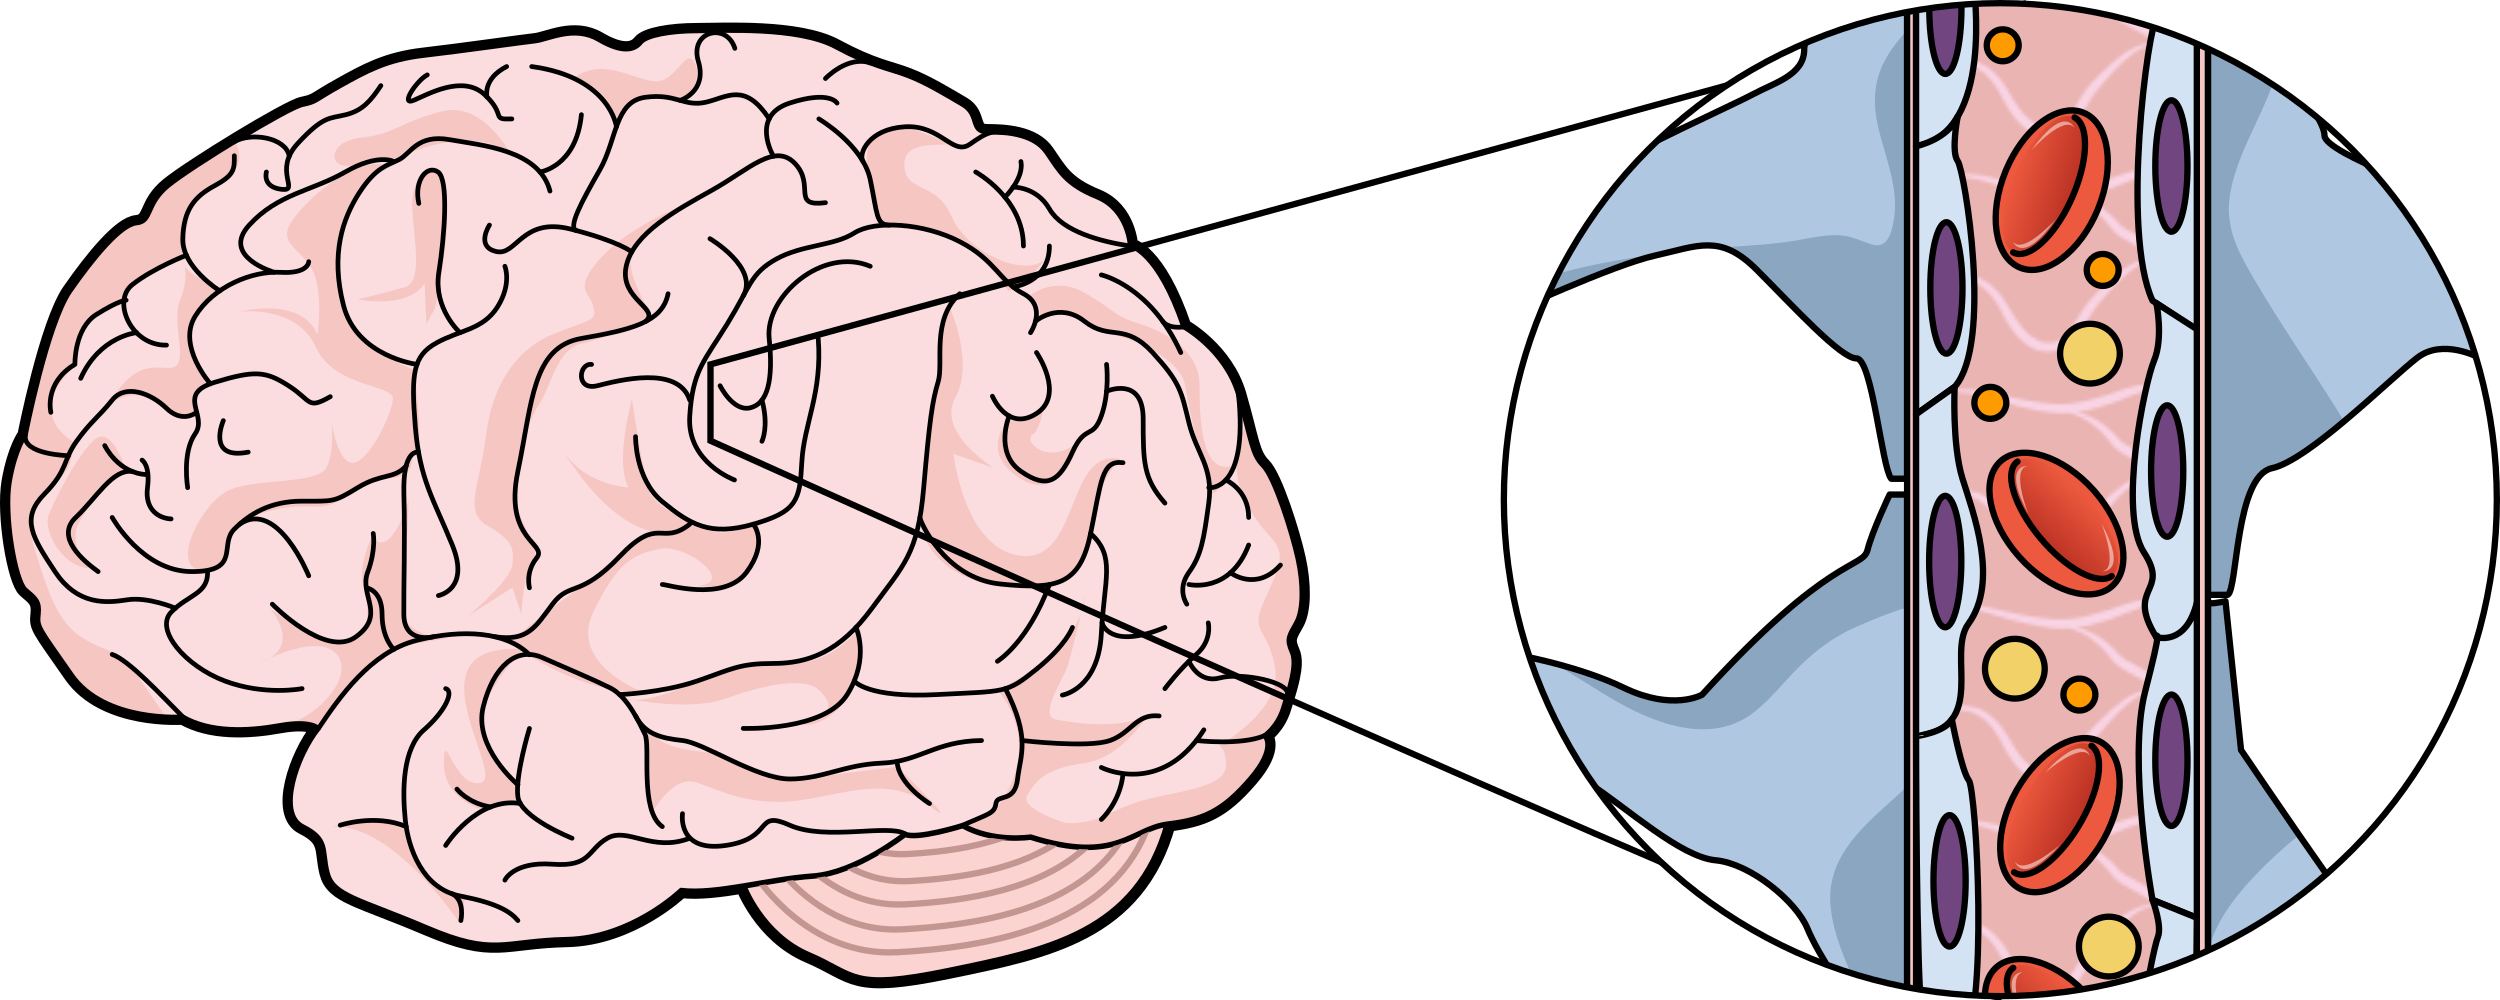 <?xml version="1.0" encoding="utf-8"?>
<!-- Generator: Adobe Illustrator 16.0.0, SVG Export Plug-In . SVG Version: 6.00 Build 0)  -->
<!DOCTYPE svg PUBLIC "-//W3C//DTD SVG 1.1//EN" "http://www.w3.org/Graphics/SVG/1.1/DTD/svg11.dtd">
<svg version="1.1" id="Layer_1" xmlns="http://www.w3.org/2000/svg" xmlns:xlink="http://www.w3.org/1999/xlink" x="0px" y="0px"
	 width="394.678px" height="157.927px" viewBox="0 0 394.678 157.927" enable-background="new 0 0 394.678 157.927"
	 xml:space="preserve">
<pattern  x="-3.038" y="-125.332" width="68" height="68" patternUnits="userSpaceOnUse" id="New_Pattern" viewBox="68.504 -69.078 68 68" overflow="visible">
	<g>
		<polygon fill="none" points="68.504,-69.078 136.504,-69.078 136.504,-1.078 68.504,-1.078 		"/>
		<g>
			<g>
				<path fill="#F9D4E4" d="M205.096-1.828c-0.097-0.617-0.402-1.323-0.876-1.979c-0.473-0.661-1.098-1.284-1.813-1.864
					c-1.434-1.163-3.23-2.158-5.089-3.15c-0.929-0.498-1.871-0.999-2.761-1.534c-0.438-0.27-0.862-0.549-1.237-0.839
					c-0.189-0.146-0.355-0.293-0.514-0.441l-0.203-0.212l-0.285-0.333c-1.53-1.812-3.297-3.396-5.088-4.679
					c-0.892-0.646-1.804-1.204-2.689-1.688c-0.888-0.482-1.763-0.871-2.587-1.181c-0.828-0.303-1.607-0.516-2.304-0.667
					c-0.247-0.045-0.468-0.077-0.691-0.11c0.633-0.094,1.259-0.205,1.886-0.293c1.07-0.237,2.15-0.429,3.166-0.712
					c2.064-0.516,3.972-1.119,5.836-1.707c1.929-0.649,3.488-1.4,5.021-1.988c3.014-1.223,5.548-2.001,7.294-2.23
					c0.884-0.149,1.531-0.102,2.02-0.123c0.451,0.044,0.771,0.013,0.861-0.142c0.103-0.173-0.057-0.455-0.537-0.83
					c-0.488-0.302-1.323-0.649-2.376-0.72c-2.124-0.215-5.022,0.36-8.217,1.439c-1.596,0.507-3.317,1.241-5.004,1.756
					c-1.771,0.512-3.691,1.098-5.646,1.588c-0.98,0.275-1.978,0.454-2.986,0.691c-1.011,0.15-2.031,0.39-3.065,0.463
					c-2.069,0.283-4.162,0.227-6.271,0.073c-2.154-0.293-4.324-0.469-6.439-0.879c-1.06-0.186-2.115-0.343-3.153-0.542
					c-1.036-0.213-2.06-0.424-3.066-0.631c-2.021-0.394-3.945-0.899-5.792-1.303c-1.868-0.454-3.679-0.84-5.363-0.986
					c-1.68-0.193-3.221-0.206-4.575-0.214c-1.356,0.007-2.533,0.043-3.501,0.081c-1.936,0.074-3.044,0.142-3.048,0.229
					c-0.004,0.082,1.099,0.237,3.029,0.411c0.963,0.085,2.131,0.188,3.469,0.307c1.329,0.14,2.825,0.287,4.416,0.605
					c1.603,0.271,3.274,0.764,5.062,1.329c1.835,0.537,3.755,1.173,5.779,1.689c1.011,0.267,2.038,0.537,3.078,0.812
					c1.046,0.256,2.117,0.472,3.192,0.711c2.14,0.517,4.376,0.794,6.59,1.169c2.006,0.221,4.06,0.322,6.057,0.17
					c0.253,0.078,0.605,0.139,1.042,0.294c0.465,0.128,1.014,0.333,1.632,0.576c0.612,0.265,1.289,0.585,2.002,0.983
					c0.709,0.406,1.456,0.879,2.212,1.432c0.753,0.555,1.526,1.168,2.28,1.857c1.516,1.367,3.002,2.97,4.282,4.706l0.245,0.328
					l0.355,0.43c0.239,0.257,0.484,0.497,0.731,0.71c0.495,0.428,0.997,0.789,1.495,1.122c0.997,0.653,1.982,1.201,2.923,1.707
					c1.882,1.007,3.595,1.876,4.909,2.715c1.331,0.832,2.182,1.616,2.616,2.23c0.235,0.307,0.384,0.586,0.533,0.804
					c0.132,0.216,0.288,0.367,0.465,0.385c0.203,0.021,0.391-0.102,0.56-0.407C205.104-0.71,205.206-1.212,205.096-1.828z"/>
			</g>
		</g>
		<g>
			<polygon fill="#EAB4B2" points="136.504,-1.078 68.504,-1.078 68.504,-69.078 136.504,-69.078 			"/>
			<g>
				<path fill="#F9D4E4" d="M68.796-67.628c0.048,0.306,0.139,0.655,0.228,1.05c0.071,0.399,0.298,0.813,0.477,1.285
					c0.269,0.438,0.558,0.931,1.038,1.342c0.932,0.872,2.339,1.248,3.656,1.453c1.339,0.225,2.713,0.406,4.036,0.874
					c1.34,0.445,2.533,1.22,3.759,2.223c1.174,1.022,2.24,2.2,3.162,3.558c0.927,1.35,1.719,2.893,2.555,4.444
					c0.805,1.55,1.742,3.202,2.797,4.682c1.058,1.497,2.258,2.9,3.654,4.072c1.386,1.174,2.992,2.099,4.68,2.595
					c1.684,0.518,3.421,0.535,4.911,0.223c0.644-0.126,1.23-0.321,1.78-0.543c0.022-0.006,0.044-0.011,0.067-0.017
					c0.29-0.087,0.604-0.145,0.896-0.274c0.289-0.139,0.585-0.281,0.887-0.426l0.454-0.231l0.417-0.293
					c0.279-0.202,0.563-0.408,0.853-0.618c0.486-0.482,1.069-0.954,1.499-1.517c0.968-1.086,1.728-2.319,2.507-3.567
					c0.724-1.227,1.471-2.495,2.231-3.784c0.774-1.229,1.554-2.466,2.492-3.533c0.427-0.537,0.989-1.137,1.482-1.706
					c0.501-0.571,1-1.139,1.496-1.704c0.991-1.117,1.962-2.213,2.944-3.221c0.973-1.02,1.95-1.959,2.917-2.8
					c0.97-0.835,1.921-1.586,2.858-2.182c0.927-0.617,1.833-1.082,2.664-1.438c0.836-0.333,1.594-0.593,2.239-0.702
					c0.642-0.17,1.161-0.189,1.52-0.236c0.358-0.046,0.557-0.091,0.561-0.133c0.005-0.042-0.184-0.096-0.548-0.158
					c-0.365-0.061-0.909-0.161-1.604-0.109c-0.701-0.009-1.543,0.133-2.489,0.362c-0.941,0.252-1.982,0.627-3.046,1.166
					c-1.078,0.519-2.171,1.204-3.28,1.982c-1.106,0.783-2.219,1.673-3.313,2.644c-1.106,0.962-2.185,2.009-3.268,3.076
					c-0.532,0.536-1.07,1.076-1.609,1.618c-0.538,0.553-1.052,1.04-1.616,1.671c-1.142,1.185-2.056,2.516-2.92,3.808
					c-0.842,1.304-1.593,2.592-2.319,3.798c-0.737,1.181-1.429,2.327-2.188,3.229c-0.351,0.501-0.772,0.843-1.131,1.262
					c-0.202,0.165-0.401,0.328-0.597,0.487l-0.288,0.244l-0.31,0.184c-0.203,0.125-0.402,0.247-0.598,0.367
					c-0.09,0.054-0.186,0.092-0.281,0.128c-0.572,0.196-1.182,0.357-1.832,0.431c-1.122,0.143-2.338,0.072-3.559-0.344
					c-1.221-0.4-2.449-1.105-3.597-2.074c-1.151-0.961-2.221-2.165-3.203-3.49c-0.997-1.337-1.865-2.741-2.759-4.294
					c-0.908-1.526-1.813-3.101-2.942-4.564c-1.121-1.465-2.451-2.76-3.861-3.813c-0.753-0.471-1.405-1.001-2.225-1.362l-0.582-0.289
					l-0.6-0.221c-0.395-0.157-0.79-0.281-1.189-0.369c-1.584-0.407-3.089-0.452-4.387-0.539c-1.304-0.072-2.409-0.264-3.188-0.831
					c-0.404-0.263-0.688-0.632-0.969-0.965c-0.203-0.389-0.464-0.718-0.588-1.078c-0.139-0.351-0.282-0.662-0.385-0.942
					c-0.089-0.285-0.166-0.528-0.229-0.727c-0.133-0.396-0.225-0.607-0.267-0.601c-0.042,0.006-0.048,0.232-0.02,0.655
					C68.746-68.195,68.77-67.934,68.796-67.628z"/>
				<path fill="#F9D4E4" d="M137.096-1.828c-0.097-0.617-0.402-1.323-0.876-1.979c-0.473-0.661-1.098-1.284-1.813-1.864
					c-1.434-1.163-3.23-2.158-5.089-3.15c-0.929-0.498-1.871-0.999-2.761-1.534c-0.438-0.27-0.862-0.549-1.237-0.839
					c-0.189-0.146-0.355-0.293-0.514-0.441l-0.203-0.212l-0.285-0.333c-1.53-1.812-3.297-3.396-5.088-4.679
					c-0.892-0.646-1.804-1.204-2.689-1.688c-0.888-0.482-1.763-0.871-2.587-1.181c-0.828-0.303-1.607-0.516-2.304-0.667
					c-0.247-0.045-0.468-0.077-0.691-0.11c0.633-0.094,1.259-0.205,1.886-0.293c1.07-0.237,2.15-0.429,3.166-0.712
					c2.064-0.516,3.972-1.119,5.836-1.707c1.929-0.649,3.488-1.4,5.021-1.988c3.014-1.223,5.548-2.001,7.294-2.23
					c0.884-0.149,1.531-0.102,2.02-0.123c0.451,0.044,0.771,0.013,0.861-0.142c0.103-0.173-0.057-0.455-0.537-0.83
					c-0.488-0.302-1.323-0.649-2.376-0.72c-2.124-0.215-5.022,0.36-8.217,1.439c-1.596,0.507-3.317,1.241-5.004,1.756
					c-1.771,0.512-3.691,1.098-5.646,1.588c-0.98,0.275-1.978,0.454-2.986,0.691c-1.011,0.15-2.031,0.39-3.065,0.463
					c-2.069,0.283-4.162,0.227-6.271,0.073c-2.154-0.293-4.324-0.469-6.439-0.879c-1.06-0.186-2.115-0.343-3.153-0.542
					c-1.036-0.213-2.06-0.424-3.066-0.631c-2.021-0.394-3.945-0.899-5.792-1.303c-1.868-0.454-3.679-0.84-5.363-0.986
					c-1.68-0.193-3.221-0.206-4.575-0.214c-1.356,0.007-2.533,0.043-3.501,0.081c-1.936,0.074-3.044,0.142-3.048,0.229
					c-0.004,0.082,1.099,0.237,3.029,0.411c0.963,0.085,2.131,0.188,3.469,0.307c1.329,0.14,2.825,0.287,4.416,0.605
					c1.603,0.271,3.274,0.764,5.062,1.329c1.835,0.537,3.755,1.173,5.779,1.689c1.011,0.267,2.038,0.537,3.078,0.812
					c1.046,0.256,2.117,0.472,3.192,0.711c2.14,0.517,4.376,0.794,6.59,1.169c2.006,0.221,4.06,0.322,6.057,0.17
					c0.253,0.078,0.605,0.139,1.042,0.294c0.465,0.128,1.014,0.333,1.632,0.576c0.612,0.265,1.289,0.585,2.002,0.983
					c0.709,0.406,1.456,0.879,2.212,1.432c0.753,0.555,1.526,1.168,2.28,1.857c1.516,1.367,3.002,2.97,4.282,4.706l0.245,0.328
					l0.355,0.43c0.239,0.257,0.484,0.497,0.731,0.71c0.495,0.428,0.997,0.789,1.495,1.122c0.997,0.653,1.982,1.201,2.923,1.707
					c1.882,1.007,3.595,1.876,4.909,2.715c1.331,0.832,2.182,1.616,2.616,2.23c0.235,0.307,0.384,0.586,0.533,0.804
					c0.132,0.216,0.288,0.367,0.465,0.385c0.203,0.021,0.391-0.102,0.56-0.407C137.104-0.71,137.206-1.212,137.096-1.828z"/>
			</g>
		</g>
		<g>
			<g>
				<path fill="#F9D4E4" d="M0.796-67.628c0.048,0.306,0.139,0.655,0.228,1.05c0.071,0.399,0.298,0.813,0.477,1.285
					c0.269,0.438,0.558,0.931,1.038,1.342c0.932,0.872,2.339,1.248,3.656,1.453c1.339,0.225,2.713,0.406,4.036,0.874
					c1.34,0.445,2.533,1.22,3.759,2.223c1.174,1.022,2.24,2.2,3.162,3.558c0.927,1.35,1.719,2.893,2.555,4.444
					c0.805,1.55,1.742,3.202,2.797,4.682c1.058,1.497,2.258,2.9,3.654,4.072c1.386,1.174,2.992,2.099,4.68,2.595
					c1.684,0.518,3.421,0.535,4.911,0.223c0.644-0.126,1.23-0.321,1.78-0.543c0.022-0.006,0.044-0.011,0.067-0.017
					c0.29-0.087,0.604-0.145,0.896-0.274c0.289-0.139,0.585-0.281,0.887-0.426l0.454-0.231l0.417-0.293
					c0.279-0.202,0.563-0.408,0.853-0.618c0.486-0.482,1.069-0.954,1.499-1.517c0.968-1.086,1.728-2.319,2.507-3.567
					c0.724-1.227,1.471-2.495,2.231-3.784c0.774-1.229,1.554-2.466,2.492-3.533c0.427-0.537,0.989-1.137,1.482-1.706
					c0.501-0.571,1-1.139,1.496-1.704c0.991-1.117,1.962-2.213,2.944-3.221c0.973-1.02,1.95-1.959,2.917-2.8
					c0.97-0.835,1.921-1.586,2.858-2.182c0.927-0.617,1.833-1.082,2.664-1.438c0.836-0.333,1.594-0.593,2.239-0.702
					c0.642-0.17,1.161-0.189,1.52-0.236c0.358-0.046,0.557-0.091,0.561-0.133c0.005-0.042-0.184-0.096-0.548-0.158
					c-0.365-0.061-0.909-0.161-1.604-0.109c-0.701-0.009-1.543,0.133-2.489,0.362c-0.941,0.252-1.982,0.627-3.046,1.166
					c-1.078,0.519-2.171,1.204-3.28,1.982c-1.106,0.783-2.219,1.673-3.313,2.644c-1.106,0.962-2.185,2.009-3.268,3.076
					c-0.532,0.536-1.07,1.076-1.609,1.618c-0.538,0.553-1.052,1.04-1.616,1.671c-1.142,1.185-2.056,2.516-2.92,3.808
					c-0.842,1.304-1.593,2.592-2.319,3.798c-0.737,1.181-1.429,2.327-2.188,3.229c-0.351,0.501-0.772,0.843-1.131,1.262
					c-0.202,0.165-0.401,0.328-0.597,0.487l-0.288,0.244l-0.31,0.184c-0.203,0.125-0.402,0.247-0.598,0.367
					c-0.09,0.054-0.186,0.092-0.281,0.128c-0.572,0.196-1.182,0.357-1.832,0.431c-1.122,0.143-2.338,0.072-3.559-0.344
					c-1.221-0.4-2.449-1.105-3.597-2.074c-1.151-0.961-2.221-2.165-3.203-3.49c-0.997-1.337-1.865-2.741-2.759-4.294
					c-0.908-1.526-1.813-3.101-2.942-4.564c-1.121-1.465-2.451-2.76-3.861-3.813c-0.753-0.471-1.405-1.001-2.225-1.362l-0.582-0.289
					l-0.6-0.221c-0.395-0.157-0.79-0.281-1.189-0.369c-1.584-0.407-3.089-0.452-4.387-0.539c-1.304-0.072-2.409-0.264-3.188-0.831
					c-0.404-0.263-0.688-0.632-0.969-0.965c-0.203-0.389-0.464-0.718-0.588-1.078c-0.139-0.351-0.282-0.662-0.385-0.942
					c-0.089-0.285-0.166-0.528-0.229-0.727c-0.133-0.396-0.225-0.607-0.267-0.601c-0.042,0.006-0.048,0.232-0.02,0.655
					C0.746-68.195,0.77-67.934,0.796-67.628z"/>
				<path fill="#F9D4E4" d="M69.096-1.828c-0.097-0.617-0.402-1.323-0.876-1.979c-0.473-0.661-1.098-1.284-1.813-1.864
					c-1.434-1.163-3.23-2.158-5.089-3.15c-0.929-0.498-1.871-0.999-2.761-1.534c-0.438-0.27-0.862-0.549-1.237-0.839
					c-0.189-0.146-0.355-0.293-0.514-0.441l-0.203-0.212l-0.285-0.333c-1.53-1.812-3.297-3.396-5.088-4.679
					c-0.892-0.646-1.804-1.204-2.689-1.688c-0.888-0.482-1.763-0.871-2.587-1.181c-0.828-0.303-1.607-0.516-2.304-0.667
					c-0.247-0.045-0.468-0.077-0.691-0.11c0.633-0.094,1.259-0.205,1.886-0.293c1.07-0.237,2.15-0.429,3.166-0.712
					c2.064-0.516,3.972-1.119,5.836-1.707c1.929-0.649,3.488-1.4,5.021-1.988c3.014-1.223,5.548-2.001,7.294-2.23
					c0.884-0.149,1.531-0.102,2.02-0.123c0.451,0.044,0.771,0.013,0.861-0.142c0.103-0.173-0.057-0.455-0.537-0.83
					c-0.488-0.302-1.323-0.649-2.376-0.72c-2.124-0.215-5.022,0.36-8.217,1.439c-1.596,0.507-3.317,1.241-5.004,1.756
					c-1.771,0.512-3.691,1.098-5.646,1.588c-0.98,0.275-1.978,0.454-2.986,0.691c-1.011,0.15-2.031,0.39-3.065,0.463
					c-2.069,0.283-4.162,0.227-6.271,0.073c-2.154-0.293-4.324-0.469-6.439-0.879c-1.06-0.186-2.115-0.343-3.153-0.542
					c-1.036-0.213-2.06-0.424-3.066-0.631c-2.021-0.394-3.945-0.899-5.792-1.303c-1.868-0.454-3.679-0.84-5.363-0.986
					c-1.68-0.193-3.221-0.206-4.575-0.214c-1.356,0.007-2.533,0.043-3.501,0.081C1.112-27.642,0.004-27.573,0-27.486
					c-0.004,0.082,1.099,0.237,3.029,0.411c0.963,0.085,2.131,0.188,3.469,0.307c1.329,0.14,2.825,0.287,4.416,0.605
					c1.603,0.271,3.274,0.764,5.062,1.329c1.835,0.537,3.755,1.173,5.779,1.689c1.011,0.267,2.038,0.537,3.078,0.812
					c1.046,0.256,2.117,0.472,3.192,0.711c2.14,0.517,4.376,0.794,6.59,1.169c2.006,0.221,4.06,0.322,6.057,0.17
					c0.253,0.078,0.605,0.139,1.042,0.294c0.465,0.128,1.014,0.333,1.632,0.576c0.612,0.265,1.289,0.585,2.002,0.983
					c0.709,0.406,1.456,0.879,2.212,1.432c0.753,0.555,1.526,1.168,2.28,1.857c1.516,1.367,3.002,2.97,4.282,4.706l0.245,0.328
					l0.355,0.43c0.239,0.257,0.484,0.497,0.731,0.71c0.495,0.428,0.997,0.789,1.495,1.122c0.997,0.653,1.982,1.201,2.923,1.707
					c1.882,1.007,3.595,1.876,4.909,2.715c1.331,0.832,2.182,1.616,2.616,2.23c0.235,0.307,0.384,0.586,0.533,0.804
					c0.132,0.216,0.288,0.367,0.465,0.385c0.203,0.021,0.391-0.102,0.56-0.407C69.104-0.71,69.206-1.212,69.096-1.828z"/>
			</g>
		</g>
		<g>
			<g>
				<path fill="#F9D4E4" d="M205.096-69.828c-0.097-0.617-0.402-1.323-0.876-1.979c-0.473-0.661-1.098-1.284-1.813-1.864
					c-1.434-1.163-3.23-2.158-5.089-3.15c-0.929-0.498-1.871-0.999-2.761-1.534c-0.438-0.27-0.862-0.549-1.237-0.839
					c-0.189-0.146-0.355-0.293-0.514-0.441l-0.203-0.212l-0.285-0.333c-1.53-1.812-3.297-3.396-5.088-4.679
					c-0.892-0.646-1.804-1.204-2.689-1.688c-0.888-0.482-1.763-0.871-2.587-1.181c-0.828-0.303-1.607-0.516-2.304-0.667
					c-0.247-0.045-0.468-0.077-0.691-0.11c0.633-0.094,1.259-0.205,1.886-0.293c1.07-0.237,2.15-0.429,3.166-0.712
					c2.064-0.516,3.972-1.119,5.836-1.707c1.929-0.649,3.488-1.4,5.021-1.988c3.014-1.223,5.548-2.001,7.294-2.23
					c0.884-0.149,1.531-0.102,2.02-0.123c0.451,0.044,0.771,0.013,0.861-0.142c0.103-0.173-0.057-0.455-0.537-0.83
					c-0.488-0.302-1.323-0.649-2.376-0.72c-2.124-0.215-5.022,0.36-8.217,1.439c-1.596,0.507-3.317,1.241-5.004,1.756
					c-1.771,0.512-3.691,1.098-5.646,1.588c-0.98,0.275-1.978,0.454-2.986,0.691c-1.011,0.15-2.031,0.39-3.065,0.463
					c-2.069,0.283-4.162,0.227-6.271,0.073c-2.154-0.293-4.324-0.469-6.439-0.879c-1.06-0.186-2.115-0.343-3.153-0.542
					c-1.036-0.213-2.06-0.424-3.066-0.631c-2.021-0.394-3.945-0.899-5.792-1.303c-1.868-0.454-3.679-0.84-5.363-0.986
					c-1.68-0.193-3.221-0.206-4.575-0.214c-1.356,0.007-2.533,0.043-3.501,0.081c-1.936,0.074-3.044,0.142-3.048,0.229
					c-0.004,0.082,1.099,0.237,3.029,0.411c0.963,0.085,2.131,0.188,3.469,0.307c1.329,0.14,2.825,0.287,4.416,0.605
					c1.603,0.271,3.274,0.764,5.062,1.329c1.835,0.537,3.755,1.173,5.779,1.689c1.011,0.267,2.038,0.537,3.078,0.812
					c1.046,0.256,2.117,0.472,3.192,0.711c2.14,0.517,4.376,0.794,6.59,1.169c2.006,0.221,4.06,0.322,6.057,0.17
					c0.253,0.078,0.605,0.139,1.042,0.294c0.465,0.128,1.014,0.333,1.632,0.576c0.612,0.265,1.289,0.585,2.002,0.983
					c0.709,0.406,1.456,0.879,2.212,1.432c0.753,0.555,1.526,1.168,2.28,1.857c1.516,1.367,3.002,2.97,4.282,4.706l0.245,0.328
					l0.355,0.43c0.239,0.257,0.484,0.497,0.731,0.71c0.495,0.428,0.997,0.789,1.495,1.122c0.997,0.653,1.982,1.201,2.923,1.707
					c1.882,1.007,3.595,1.876,4.909,2.715c1.331,0.832,2.182,1.616,2.616,2.23c0.235,0.307,0.384,0.586,0.533,0.804
					c0.132,0.216,0.288,0.367,0.465,0.385c0.203,0.021,0.391-0.102,0.56-0.407C205.104-68.71,205.206-69.212,205.096-69.828z"/>
			</g>
		</g>
		<g>
			<g>
				<path fill="#F9D4E4" d="M137.096-69.828c-0.097-0.617-0.402-1.323-0.876-1.979c-0.473-0.661-1.098-1.284-1.813-1.864
					c-1.434-1.163-3.23-2.158-5.089-3.15c-0.929-0.498-1.871-0.999-2.761-1.534c-0.438-0.27-0.862-0.549-1.237-0.839
					c-0.189-0.146-0.355-0.293-0.514-0.441l-0.203-0.212l-0.285-0.333c-1.53-1.812-3.297-3.396-5.088-4.679
					c-0.892-0.646-1.804-1.204-2.689-1.688c-0.888-0.482-1.763-0.871-2.587-1.181c-0.828-0.303-1.607-0.516-2.304-0.667
					c-0.247-0.045-0.468-0.077-0.691-0.11c0.633-0.094,1.259-0.205,1.886-0.293c1.07-0.237,2.15-0.429,3.166-0.712
					c2.064-0.516,3.972-1.119,5.836-1.707c1.929-0.649,3.488-1.4,5.021-1.988c3.014-1.223,5.548-2.001,7.294-2.23
					c0.884-0.149,1.531-0.102,2.02-0.123c0.451,0.044,0.771,0.013,0.861-0.142c0.103-0.173-0.057-0.455-0.537-0.83
					c-0.488-0.302-1.323-0.649-2.376-0.72c-2.124-0.215-5.022,0.36-8.217,1.439c-1.596,0.507-3.317,1.241-5.004,1.756
					c-1.771,0.512-3.691,1.098-5.646,1.588c-0.98,0.275-1.978,0.454-2.986,0.691c-1.011,0.15-2.031,0.39-3.065,0.463
					c-2.069,0.283-4.162,0.227-6.271,0.073c-2.154-0.293-4.324-0.469-6.439-0.879c-1.06-0.186-2.115-0.343-3.153-0.542
					c-1.036-0.213-2.06-0.424-3.066-0.631c-2.021-0.394-3.945-0.899-5.792-1.303c-1.868-0.454-3.679-0.84-5.363-0.986
					c-1.68-0.193-3.221-0.206-4.575-0.214c-1.356,0.007-2.533,0.043-3.501,0.081c-1.936,0.074-3.044,0.142-3.048,0.229
					c-0.004,0.082,1.099,0.237,3.029,0.411c0.963,0.085,2.131,0.188,3.469,0.307c1.329,0.14,2.825,0.287,4.416,0.605
					c1.603,0.271,3.274,0.764,5.062,1.329c1.835,0.537,3.755,1.173,5.779,1.689c1.011,0.267,2.038,0.537,3.078,0.812
					c1.046,0.256,2.117,0.472,3.192,0.711c2.14,0.517,4.376,0.794,6.59,1.169c2.006,0.221,4.06,0.322,6.057,0.17
					c0.253,0.078,0.605,0.139,1.042,0.294c0.465,0.128,1.014,0.333,1.632,0.576c0.612,0.265,1.289,0.585,2.002,0.983
					c0.709,0.406,1.456,0.879,2.212,1.432c0.753,0.555,1.526,1.168,2.28,1.857c1.516,1.367,3.002,2.97,4.282,4.706l0.245,0.328
					l0.355,0.43c0.239,0.257,0.484,0.497,0.731,0.71c0.495,0.428,0.997,0.789,1.495,1.122c0.997,0.653,1.982,1.201,2.923,1.707
					c1.882,1.007,3.595,1.876,4.909,2.715c1.331,0.832,2.182,1.616,2.616,2.23c0.235,0.307,0.384,0.586,0.533,0.804
					c0.132,0.216,0.288,0.367,0.465,0.385c0.203,0.021,0.391-0.102,0.56-0.407C137.104-68.71,137.206-69.212,137.096-69.828z"/>
			</g>
		</g>
		<g>
			<g>
				<path fill="#F9D4E4" d="M69.096-69.828c-0.097-0.617-0.402-1.323-0.876-1.979c-0.473-0.661-1.098-1.284-1.813-1.864
					c-1.434-1.163-3.23-2.158-5.089-3.15c-0.929-0.498-1.871-0.999-2.761-1.534c-0.438-0.27-0.862-0.549-1.237-0.839
					c-0.189-0.146-0.355-0.293-0.514-0.441l-0.203-0.212l-0.285-0.333c-1.53-1.812-3.297-3.396-5.088-4.679
					c-0.892-0.646-1.804-1.204-2.689-1.688c-0.888-0.482-1.763-0.871-2.587-1.181c-0.828-0.303-1.607-0.516-2.304-0.667
					c-0.247-0.045-0.468-0.077-0.691-0.11c0.633-0.094,1.259-0.205,1.886-0.293c1.07-0.237,2.15-0.429,3.166-0.712
					c2.064-0.516,3.972-1.119,5.836-1.707c1.929-0.649,3.488-1.4,5.021-1.988c3.014-1.223,5.548-2.001,7.294-2.23
					c0.884-0.149,1.531-0.102,2.02-0.123c0.451,0.044,0.771,0.013,0.861-0.142c0.103-0.173-0.057-0.455-0.537-0.83
					c-0.488-0.302-1.323-0.649-2.376-0.72c-2.124-0.215-5.022,0.36-8.217,1.439c-1.596,0.507-3.317,1.241-5.004,1.756
					c-1.771,0.512-3.691,1.098-5.646,1.588c-0.98,0.275-1.978,0.454-2.986,0.691c-1.011,0.15-2.031,0.39-3.065,0.463
					c-2.069,0.283-4.162,0.227-6.271,0.073c-2.154-0.293-4.324-0.469-6.439-0.879c-1.06-0.186-2.115-0.343-3.153-0.542
					c-1.036-0.213-2.06-0.424-3.066-0.631c-2.021-0.394-3.945-0.899-5.792-1.303c-1.868-0.454-3.679-0.84-5.363-0.986
					c-1.68-0.193-3.221-0.206-4.575-0.214c-1.356,0.007-2.533,0.043-3.501,0.081C1.112-95.642,0.004-95.573,0-95.486
					c-0.004,0.082,1.099,0.237,3.029,0.411c0.963,0.085,2.131,0.188,3.469,0.307c1.329,0.14,2.825,0.287,4.416,0.605
					c1.603,0.271,3.274,0.764,5.062,1.329c1.835,0.537,3.755,1.173,5.779,1.689c1.011,0.267,2.038,0.537,3.078,0.812
					c1.046,0.256,2.117,0.472,3.192,0.711c2.14,0.517,4.376,0.794,6.59,1.169c2.006,0.221,4.06,0.322,6.057,0.17
					c0.253,0.078,0.605,0.139,1.042,0.294c0.465,0.128,1.014,0.333,1.632,0.576c0.612,0.265,1.289,0.585,2.002,0.983
					c0.709,0.406,1.456,0.879,2.212,1.432c0.753,0.555,1.526,1.168,2.28,1.857c1.516,1.367,3.002,2.97,4.282,4.706l0.245,0.328
					l0.355,0.43c0.239,0.257,0.484,0.497,0.731,0.71c0.495,0.428,0.997,0.789,1.495,1.122c0.997,0.653,1.982,1.201,2.923,1.707
					c1.882,1.007,3.595,1.876,4.909,2.715c1.331,0.832,2.182,1.616,2.616,2.23c0.235,0.307,0.384,0.586,0.533,0.804
					c0.132,0.216,0.288,0.367,0.465,0.385c0.203,0.021,0.391-0.102,0.56-0.407C69.104-68.71,69.206-69.212,69.096-69.828z"/>
			</g>
		</g>
	</g>
</pattern>
<g>
	<g>
		<path fill="#FBDDE0" stroke="#000000" stroke-linecap="round" stroke-miterlimit="10" d="M50.282,114.993
			c0,0-1.137-1.368-6.153-0.456c-5.019,0.908-10.944,1.14-15.274-1.368c0,0-12.315,0.914-17.558-6.61
			c-5.243-7.526-5.469-7.526-5.243-9.576c0.229-2.054-0.458-2.509-2.053-3.876C2.407,91.737,0.583,81.25,1.494,76.008
			c0.913-5.243,2.507-7.294,2.507-7.294s3.421-17.558,7.069-22.801c3.647-5.243,7.979-10.486,10.488-10.715
			c2.505-0.228,1.369-2.963,5.016-5.927c3.647-2.965,18.923-12.311,21.202-12.767c2.281-0.456,1.823-0.686,5.927-2.964
			c4.104-2.28,7.293-4.104,13.222-4.788c5.929-0.685,15.515-2.056,17.565-2.282c2.049-0.228,6.151-2.51,10.03-0.228
			c3.876,2.279,5.702,1.595,6.612,0.454c0.911-1.139,4.789-1.822,8.893-1.822c4.102,0,15.972-0.686,21.897,2.503
			c5.928,3.195,8.434,3.422,11.399,4.561c2.963,1.141,5.93,2.962,8.664,4.56c2.734,1.599,1.139,4.334,3.875,4.334
			c2.738,0,7.293,0.229,9.347,3.19c2.052,2.963,2.962,5.017,7.978,7.068c5.016,2.052,5.245,7.751,5.245,7.751
			s4.329,0.686,8.436,12.768c0,0,6.614,3.648,8.662,10.713c2.052,7.07,2.052,9.351,3.875,11.171
			c1.826,1.826,4.563,10.497,5.477,14.602c0.913,4.101,0.913,8.208-0.229,10.259c-1.138,2.048-1.593,2.508-0.683,4.56
			c0.911,2.048-0.456,5.925-1.368,8.89c-0.911,2.964-2.962,4.33-2.962,4.33s2.051,1.827-2.28,6.841
			c-4.332,5.018-7.296,6.384-12.995,7.067c-5.7,0.686-7.979,6.385-21.66,2.053c0,0-5.924,0.91-10.714-1.822
			c0,0-7.293,2.275-9.12,1.366c0,0-7.75,6.155-14.59,6.611c-6.842,0.456-15.276,2.963-20.75,2.28c0,0-7.748,7.525-18.01,7.754
			c-10.257,0.225-11.396,2.734-22.114-1.826c-10.716-4.562-14.819-5.017-15.731-8.664c-0.911-3.647,0.229-5.246-3.875-7.296
			C43.696,128.446,46.838,119.322,50.282,114.993z"/>
		<g>
			<path fill="none" stroke="#000000" stroke-width="2.5" stroke-linecap="round" stroke-miterlimit="10" d="M204.88,88.095
				c-0.913-4.104-3.65-12.775-5.477-14.602c-1.823-1.82-1.823-4.101-3.875-11.171c-2.048-7.065-8.662-10.713-8.662-10.713
				c-4.107-12.083-8.436-12.768-8.436-12.768s-0.229-5.699-5.245-7.751c-5.016-2.051-5.926-4.104-7.978-7.068
				c-2.054-2.962-6.609-3.19-9.347-3.19c-2.736,0-1.141-2.735-3.875-4.334c-2.734-1.598-5.7-3.419-8.664-4.56
				c-2.966-1.139-5.471-1.366-11.399-4.561c-5.925-3.189-17.795-2.503-21.897-2.503c-4.104,0-7.981,0.684-8.893,1.822
				c-0.911,1.141-2.736,1.825-6.612-0.454c-3.878-2.282-7.98,0-10.03,0.228c-2.05,0.226-11.636,1.597-17.565,2.282
				c-5.929,0.685-9.118,2.508-13.222,4.788c-4.104,2.279-3.646,2.509-5.927,2.964c-2.279,0.457-17.555,9.802-21.202,12.767
				c-3.646,2.964-2.51,5.7-5.016,5.927c-2.509,0.229-6.841,5.472-10.488,10.715c-3.647,5.243-7.069,22.801-7.069,22.801
				s-1.594,2.051-2.507,7.294C0.583,81.25,2.407,91.737,4.001,93.106c1.596,1.367,2.282,1.822,2.053,3.876
				c-0.227,2.05,0,2.05,5.243,9.576c5.243,7.524,17.558,6.61,17.558,6.61c4.331,2.508,10.256,2.276,15.274,1.368
				c5.017-0.912,6.153,0.456,6.153,0.456c-3.444,4.329-6.586,13.453-2.481,15.504c4.104,2.05,2.964,3.648,3.875,7.296
				c0.912,3.647,5.016,4.103,15.731,8.664c10.717,4.561,11.856,2.051,22.114,1.826c10.262-0.229,18.01-7.754,18.01-7.754
				c2.722,0.342,6.179-0.11,9.805-0.704l-0.001,0.003c0,0,2.839,7.772,10.31,10.963c7.472,3.191,6.559,5.701,22.062,2.509
				c15.503-3.192,29.873-5.936,34.658-23.259c5.698-0.684,8.663-2.05,12.995-7.067c4.331-5.014,2.28-6.841,2.28-6.841
				s2.051-1.366,2.962-4.33c0.912-2.965,2.279-6.842,1.368-8.89c-0.91-2.052-0.455-2.512,0.683-4.56
				C205.793,96.303,205.793,92.195,204.88,88.095z"/>
			<g>
				<path fill="#FBD3D1" stroke="#000000" stroke-linecap="round" stroke-miterlimit="10" d="M162.704,132.094
					c0,0-5.924,0.91-10.714-1.822c0,0-7.293,2.275-9.12,1.366c0,0-7.75,6.155-14.59,6.611c-3.438,0.229-7.278,0.975-10.945,1.576
					l-0.001,0.003c0,0,2.839,7.772,10.31,10.963c7.472,3.191,6.559,5.701,22.062,2.509c15.503-3.192,29.873-5.936,34.658-23.259
					C178.664,130.727,176.385,136.426,162.704,132.094z"/>
				<path fill="#FBD3D1" stroke="#000000" stroke-linecap="round" stroke-miterlimit="10" d="M162.704,132.094
					c0,0-5.924,0.91-10.714-1.822c0,0-7.293,2.275-9.12,1.366c0,0-7.75,6.155-14.59,6.611c-3.438,0.229-7.278,0.975-10.945,1.576
					l-0.001,0.003c0,0,2.839,7.772,10.31,10.963c7.472,3.191,6.559,5.701,22.062,2.509c15.503-3.192,29.873-5.936,34.658-23.259
					C178.664,130.727,176.385,136.426,162.704,132.094z"/>
				<g>
					<path fill="none" stroke="#C39692" stroke-linecap="round" stroke-miterlimit="10" d="M119.773,138.824
						c0,0,7.969,12.244,21.854,11.503c13.883-0.741,33.368-3.851,39.39-19.33"/>
					<path fill="none" stroke="#C39692" stroke-linecap="round" stroke-miterlimit="10" d="M123.764,138.071
						c2.808,3.229,9.278,9.142,18.675,8.643c11.67-0.622,27.618-3.053,34.634-14.217"/>
					<path fill="none" stroke="#C39692" stroke-linecap="round" stroke-miterlimit="10" d="M128.103,137.215
						c3.162,2.806,8.204,5.906,14.815,5.556c9.554-0.507,22.215-2.336,29.448-9.952"/>
					<path fill="none" stroke="#C39692" stroke-linecap="round" stroke-miterlimit="10" d="M132.592,135.989
						c2.787,1.843,6.482,3.348,10.971,3.107c7.674-0.408,17.546-1.746,24.31-6.8"/>
					<path fill="none" stroke="#C39692" stroke-linecap="round" stroke-miterlimit="10" d="M135.827,133.439
						c2.086,0.938,4.552,1.539,7.358,1.392c5.933-0.317,13.315-1.248,19.157-4.361"/>
				</g>
			</g>
			<path fill="#FBDDE0" d="M50.282,114.993c0,0-1.137-1.368-6.153-0.456c-5.019,0.908-10.944,1.14-15.274-1.368
				c0,0-12.315,0.914-17.558-6.61c-5.243-7.526-5.469-7.526-5.243-9.576c0.229-2.054-0.458-2.509-2.053-3.876
				C2.407,91.737,0.583,81.25,1.494,76.008c0.913-5.243,2.507-7.294,2.507-7.294s3.421-17.558,7.069-22.801
				c3.647-5.243,7.979-10.486,10.488-10.715c2.505-0.228,1.369-2.963,5.016-5.927c3.647-2.965,18.923-12.311,21.202-12.767
				c2.281-0.456,1.823-0.686,5.927-2.964c4.104-2.28,7.293-4.104,13.222-4.788c5.929-0.685,15.515-2.056,17.565-2.282
				c2.049-0.228,6.151-2.51,10.03-0.228c3.876,2.279,5.702,1.595,6.612,0.454c0.911-1.139,4.789-1.822,8.893-1.822
				c4.102,0,15.972-0.686,21.897,2.503c5.928,3.195,8.434,3.422,11.399,4.561c2.963,1.141,5.93,2.962,8.664,4.56
				c2.734,1.599,1.139,4.334,3.875,4.334c2.738,0,7.293,0.229,9.347,3.19c2.052,2.963,2.962,5.017,7.978,7.068
				c5.016,2.052,5.245,7.751,5.245,7.751s4.329,0.686,8.436,12.768c0,0,6.614,3.648,8.662,10.713
				c2.052,7.07,2.052,9.351,3.875,11.171c1.826,1.826,4.563,10.497,5.477,14.602c0.913,4.101,0.913,8.208-0.229,10.259
				c-1.138,2.048-1.593,2.508-0.683,4.56c0.911,2.048-0.456,5.925-1.368,8.89c-0.911,2.964-2.962,4.33-2.962,4.33
				s2.051,1.827-2.28,6.841c-4.332,5.018-7.296,6.384-12.995,7.067c-5.7,0.686-7.979,6.385-21.66,2.053c0,0-5.924,0.91-10.714-1.822
				c0,0-7.293,2.275-9.12,1.366c0,0-7.75,6.155-14.59,6.611c-6.842,0.456-15.276,2.963-20.75,2.28c0,0-7.748,7.525-18.01,7.754
				c-10.257,0.225-11.396,2.734-22.114-1.826c-10.716-4.562-14.819-5.017-15.731-8.664c-0.911-3.647,0.229-5.246-3.875-7.296
				C43.696,128.446,46.838,119.322,50.282,114.993z"/>
			<g>
				<path fill="#F6C6C2" d="M19.868,74.168c0,0-2.219-7.213-4.994-4.718c-2.775,2.496-6.382,9.707-7.214,11.928
					c-0.832,2.22,1.939,8.043,6.379,8.323c0,0-3.605-3.883-1.385-7.49C14.874,78.605,17.093,74.444,19.868,74.168z"/>
				<path fill="#F6C6C2" d="M35.679,45.592c0,0-5.141-1.502-6.574-3.56c0.252,0.943,0.39,2.66-0.637,5.223
					c-1.665,4.163,1.941,11.096-1.941,10.821c-3.886-0.276-5.549,0.279-8.601,4.439c-3.052,4.162-0.558,1.11-0.558,1.11
					s4.164-2.774,7.215,0c3.051,2.775,6.659,1.941,6.659,1.941s-0.833-4.162,1.386-4.716c0,0-4.16-7.768-1.386-11.653
					C34.014,45.313,35.679,45.592,35.679,45.592z"/>
				<path fill="#F6C6C2" d="M77.02,83.043c3.881,2.222,4.16,3.609,3.881,6.105c-0.278,2.495-6.935,8.044-6.935,8.044l6.935-4.437
					l1.388,4.159c0,0,0.555-7.77,1.942-8.6c1.385-0.831-2.774-6.937-3.052-9.989c-0.278-3.05,1.945-11.65,3.886-14.424
					c1.939-2.773,2.771-8.876,6.933-9.708c4.162-0.834,10.82-4.441,10.82-4.441s-4.438-7.211-3.052-9.986
					c1.39-2.777,7.77-7.214,7.77-7.214c-2.775,1.108-9.709,4.438-13.318,8.876c-3.606,4.438-1.108,4.716-0.555,6.936
					c0.555,2.219,0,1.943-5.824,4.162c-5.828,2.22-9.987,7.488-11.098,16.09C75.628,77.218,73.136,80.822,77.02,83.043z"/>
				<path fill="#F6C6C2" d="M49.551,79.991c4.438,0.279,7.214-3.882,11.93-4.439c4.717-0.553,2.776-2.772,4.162-4.158
					c1.386-1.391-0.278-13.04-0.278-13.04s-1.387-0.276-6.935-3.606c-5.547-3.33-5.549-13.042-4.163-19.42
					c1.387-6.382,6.936-9.157,6.936-9.157c-4.992-1.94-13.872,6.104-15.535,9.435c-1.666,3.327,3.052,4.163,4.161,8.322
					c1.109,4.16,0.277,8.877,0.277,8.877c-2.495-6.102-12.208-3.606-12.208-3.606s8.879-1.107,11.931,5.55
					s12.484,5.826,12.207,8.323c-0.28,2.498-3.605,9.434-6.102,9.985c-2.499,0.553-3.608-6.379-3.608-6.379s0.556,4.717-0.831,7.212
					c-1.388,2.499-10.544,1.664-14.98,3.33c-4.438,1.664-9.711,11.931-4.995,12.762c4.716,0.832,3.605-4.715,6.104-6.937
					C40.119,80.822,45.115,79.715,49.551,79.991z"/>
				<path fill="#F6C6C2" d="M96.992,20.899c0,0,1.666-7.767,10.821-4.994c0,0,3.33-2.774,1.942-5.826
					c-1.385-3.053-3.053,3.053-6.379,2.775c-3.33-0.278-8.327-3.885-12.763-0.557C90.612,12.298,97.823,15.073,96.992,20.899z"/>
				<path fill="#F6C6C2" d="M29.105,42.032c-0.158-0.588-0.361-0.879-0.361-0.879C28.778,41.455,28.907,41.749,29.105,42.032z"/>
				<path fill="#F6C6C2" d="M82.322,102.727c3.57,2.34,11.423,6.811,18.834,6.396c0,0-11.374-4.437-7.493-12.484
					c3.885-8.045,6.38-9.158,10.542-9.988c4.165-0.831,11.929,5.272,6.103,5.827c0,0,10.823,1.941,9.437-9.986
					c0,0-2.873,1.433-5.968,1.653c-2.768-0.851-10.602-3.556-11.513-7.203c-1.107-4.438-2.497-13.873-2.497-13.873
					s-2.774,9.708-0.555,13.873c0,0-7.489-0.277-10.819-6.661c0,0,7.083,13.058,15.849,13.835c-0.53,0.182-1.085,0.374-1.7,0.594
					c-3.883,1.389-8.878,6.655-11.375,8.321c-2.496,1.664-10.818,8.324-10.818,8.324s0.579,0.441,1.555,1.097
					c-17.775-0.56-1.884,20.003-5.995,21.098c-4.162,1.109-5.825-9.153-5.825-3.052c0,6.104,6.658,7.493,6.658,7.493l4.994-1.39
					v-2.773c0,0-6.381-6.657-5.549-11.1C76.913,108.852,81.243,103.912,82.322,102.727z"/>
				<path fill="#F6C6C2" d="M12.376,100.245c-3.885-2.774-5.27-8.602-6.933-13.595c-1.667-4.994,1.385-9.153,3.882-11.099
					c2.494-1.941,2.218-5.825,2.218-5.825c-7.767-4.993,0-11.649,0-11.649c0.279-9.157,7.768-10.267,7.768-10.267
					c0.277-4.994,10.266-6.937,10.266-6.937c-1.109-9.432,2.773-10.543,6.659-13.314c1.989-1.424,1.79-3.281,0.905-5.276
					c-4.386,2.672-8.815,5.564-10.566,6.987c-3.646,2.964-2.51,5.7-5.016,5.927c-2.509,0.229-6.841,5.472-10.488,10.715
					c-3.647,5.243-7.069,22.801-7.069,22.801s-1.594,2.051-2.507,7.294C0.583,81.25,2.407,91.737,4.001,93.106
					c1.596,1.367,2.282,1.822,2.053,3.876c-0.227,2.05,0,2.05,5.243,9.576c3.717,5.335,10.973,6.423,14.89,6.607
					c-2.248-3.255-4.586-6.64-5.487-7.927C18.757,102.465,16.261,103.018,12.376,100.245z"/>
				<path fill="#F6C6C2" d="M126.401,126.323c7.158-1.06,13.559-3.642,19.438,0.246c0.273,0.184,0.546,0.379,0.817,0.587
					c6.102,4.715-4.994-6.107-4.994-6.107s-9.436,1.112-13.041,1.668c-3.605,0.556-13.315-1.939-15.257-3.327
					c-1.942-1.391-8.047-0.003-11.101-4.44l0.555,13.593c0,0,3.333-6.379,7.215-4.993
					C113.917,124.935,118.913,127.433,126.401,126.323z"/>
				<path fill="#F6C6C2" d="M42.696,103.844c-1.049,0.465-1.746,0.843-1.746,0.843C41.661,104.436,42.216,104.147,42.696,103.844z"
					/>
				<path fill="#F6C6C2" d="M62.868,102.187c4.995-1.108,7.769-1.384,7.769-1.384s-7.214-0.278-6.937-4.719
					s0.832-17.202,0.832-17.202s-2.777,9.711-5.824,5.827c0,0-2.224,4.717-1.39,7.49c0.833,2.771,1.94,9.71-3.331,9.155
					c-5.268-0.552-11.371-5.271-11.371-5.271s4.476,4.95,0.079,7.76c2.806-1.245,8.242-3.169,10.463-0.548
					c2.796,3.308-2.563,9.626-7.964,11.088c4.08-0.531,5.086,0.609,5.086,0.609c-0.025,0.032-0.05,0.07-0.075,0.104l0.179-0.147
					C50.386,114.949,57.875,103.296,62.868,102.187z"/>
				<path fill="#F6C6C2" d="M159.137,45.868c2.22,0,6.103-5.27,6.103-5.27c-2.773,3.604-12.482-0.556-14.979-6.381
					c-2.499-5.826-7.491-3.608-7.491-8.324s9.238-2.105,6.104-3.607c-19.146-9.154-9.712,13.041-9.712,13.041
					C152.203,34.214,159.137,45.868,159.137,45.868z"/>
				<path fill="#F6C6C2" d="M163.022,68.618c0.812-0.54,1.359-2.336,1.704-4.034c-1.529,2.618-5.589,1.815-5.589,1.815
					s-4.713,4.994,1.943,9.152c6.658,4.165,9.434-6.101,9.434-6.101C165.796,73.893,161.357,69.727,163.022,68.618z"/>
				<path fill="#F6C6C2" d="M165.24,61.128c0,0-0.145,1.674-0.514,3.456C165.194,63.789,165.436,62.685,165.24,61.128z"/>
				<path fill="#F6C6C2" d="M55.101,26.17c3.33-0.277,8.046-1.387,8.046-1.387s11.928-5.823,17.754,0c0,0-4.437-8.877-11.097-7.213
					c-6.657,1.664-7.489,3.605-12.761,4.163C51.771,22.286,51.771,26.449,55.101,26.17z"/>
				<path fill="#F6C6C2" d="M170.694,96.718c0.319-0.908,0.562-1.853,0.65-2.854C171.344,93.864,171.075,95.073,170.694,96.718z"/>
				<path fill="#F6C6C2" d="M149.982,48.644c-2.219,3.327-0.832,8.598-2.218,11.929c-1.385,3.329-1.665,13.315-2.497,18.309
					c-0.833,4.994,1.664,10.267,8.601,12.762c6.935,2.499,17.48,1.665,18.312-7.212c0.831-8.876,4.714-11.928,4.714-11.928
					c-8.601-1.945-6.378,16.09-15.536,15.258c-9.153-0.832-10.819-16.094-10.819-16.094l6.38,2.22c0,0-9.154-5.549-6.103-11.098
					C153.867,57.245,149.982,48.644,149.982,48.644z"/>
				<g>
					<path fill="#F6C6C2" d="M117.711,139.763c2.181-0.361,4.413-0.765,6.581-1.074C122.124,138.998,119.892,139.4,117.711,139.763z
						"/>
					<path fill="#F6C6C2" d="M124.617,138.645c0.343-0.048,0.684-0.096,1.022-0.138
						C125.301,138.549,124.959,138.597,124.617,138.645z"/>
					<path fill="#F6C6C2" d="M204.88,88.095c-0.913-4.104-3.65-12.775-5.477-14.602c-0.101-0.1-0.194-0.204-0.286-0.307
						c-0.029-0.035-0.057-0.071-0.087-0.105c-0.062-0.074-0.12-0.151-0.179-0.23c-0.026-0.036-0.055-0.074-0.08-0.109
						c-0.077-0.111-0.151-0.223-0.221-0.339c-0.012-0.019-0.022-0.042-0.034-0.06c-0.059-0.101-0.115-0.208-0.171-0.315
						c-0.022-0.043-0.043-0.089-0.065-0.134c-0.045-0.095-0.09-0.192-0.134-0.293c-0.019-0.04-0.036-0.081-0.054-0.123
						c-0.061-0.144-0.117-0.292-0.173-0.448c-0.004-0.009-0.007-0.022-0.012-0.033c-0.054-0.152-0.108-0.312-0.161-0.477
						c-0.012-0.035-0.022-0.068-0.032-0.102c-0.054-0.171-0.107-0.348-0.161-0.533c-0.001-0.004-0.001-0.006-0.002-0.01
						c-0.237-0.822-0.481-1.796-0.788-2.991c-0.058,0.118-0.114,0.229-0.172,0.349c-4.164,8.599,1.942,15.259,4.161,17.752
						c2.221,2.496,1.392,4.231-1.109,9.71c-2.504,5.481,0.555,4.163,1.662,10.82c1.113,6.661-8.876,12.211-8.876,12.211
						s1.111,0.273,1.111,3.05c0,3.246-5.824,3.883-11.931,5.271c-6.102,1.393-7.767,4.162-13.316,3.884c0,0-7.49-2.22-6.101-4.438
						c1.385-2.219,2.773-4.163,8.877-4.994c6.105-0.83,9.989-7.493,9.989-7.493c-4.44,2.222-11.93,1.113-14.429,0.558
						c-2.498-0.558,0.835-5.826,1.665-7.768c0.546-1.269,1.678-5.971,2.402-9.076c-2.775,7.83-13.222,12.128-13.222,12.128
						c8.046,10.266-0.648,19.296-0.648,19.296s-4.564,2.28-4.833,2.13c1.652,0.941,3.44,1.45,5.072,1.715
						c0.002-0.004,0.004-0.005,0.008-0.005c3.096,0.498,5.634,0.112,5.634,0.112c0.391,0.123,0.771,0.238,1.144,0.346
						c0.157,0.045,0.31,0.087,0.466,0.128c0.189,0.054,0.378,0.106,0.564,0.153c0.233,0.062,0.464,0.119,0.691,0.174
						c0.065,0.018,0.129,0.03,0.193,0.046c1.508,0.354,2.853,0.565,4.07,0.67c0.011,0.004,0.022,0.008,0.033,0.013
						c7.605,0.652,9.979-3.037,14.499-3.582c5.698-0.684,8.663-2.05,12.995-7.067c4.331-5.014,2.28-6.841,2.28-6.841
						s2.051-1.366,2.962-4.33c0.912-2.965,2.279-6.842,1.368-8.89c-0.91-2.052-0.455-2.512,0.683-4.56
						C205.793,96.303,205.793,92.195,204.88,88.095z"/>
				</g>
				<path fill="#F6C6C2" d="M63.978,45.313c-2.774,0.834-7.489,1.941-7.489,1.941s7.769,1.665,10.542-2.496l0.275,6.382l1.39-2.497
					c0,0,4.439-19.699-0.278-21.641c-1.146-0.472-3.607,1.388-3.329,6.104C65.367,37.824,66.751,44.479,63.978,45.313z"/>
				<path fill="#F6C6C2" d="M63.982,130.208c-2.499-2.218-11.378,0.278-11.378,0.278c9.709-0.278,19.974,15.259,19.974,15.259
					l0.835-3.883C64.811,139.915,63.982,130.208,63.982,130.208z"/>
				<path fill="#F6C6C2" d="M164.132,50.03c3.883-1.944,10.542,2.497,13.315,3.329c2.776,0.832,9.156,3.605,9.711,7.769
					c0.557,4.161,3.887,16.922,3.887,16.922c2.218-0.558,3.327-4.44,3.327-4.44c-4.716,1.11-4.996-7.489-4.996-12.76
					s-4.993-8.323-9.433-9.709c-4.438-1.388-3.883-2.222-8.876-4.993c-4.995-2.777-8.877,0.83-8.877,0.83
					C164.686,47.255,164.132,50.03,164.132,50.03z"/>
				<path fill="#F6C6C2" d="M114.749,110.23c6.104-2.22,12.207-3.327,14.427-1.385c2.219,1.941,2.496,3.882-1.663,4.995
					c-4.161,1.108,9.43,2.498,8.323-14.705c0,0-4.718,5.551-9.435,5.272c-4.714-0.278-9.431,0.55-13.037,1.94
					c-3.095,1.19-9.65,4.21-13.206,4.171C103.168,111.034,110.086,111.93,114.749,110.23z"/>
				<path fill="#F6C6C2" d="M100.158,110.52c-0.927-0.162-1.5-0.289-1.5-0.289C99.054,110.429,99.569,110.512,100.158,110.52z"/>
			</g>
			<g>
				<g>
					
						<path fill="none" stroke="#000000" stroke-width="0.75" stroke-linecap="round" stroke-linejoin="round" stroke-miterlimit="10" d="
						M50.282,114.993c3.21-4.785,8.226-12.083,15.52-13.905c7.295-1.822,14.135-1.372,17.782,2.278"/>
					
						<path fill="none" stroke="#000000" stroke-width="0.75" stroke-linecap="round" stroke-linejoin="round" stroke-miterlimit="10" d="
						M81.762,123.887c0,0-7.067-5.926-5.471-12.311c1.593-6.383,5.242-9.574,9.346-7.752c4.104,1.823,7.979,3.42,10.715,4.785
						c2.737,1.372,4.561,5.474,5.472,7.297c0.913,1.826-0.911,12.087,2.737,14.593"/>
					
						<path fill="none" stroke="#000000" stroke-width="0.75" stroke-linecap="round" stroke-linejoin="round" stroke-miterlimit="10" d="
						M97.815,109.655c0,0,6.745-0.267,12.216-2.137c5.473-1.871,6.613-2.78,12.081-2.78c5.474,0,10.491-1.825,15.507-8.665
						c5.015-6.839,7.294-8.526,8.207-19.083c0.91-10.555,1.367-13.748,2.279-16.711c0.911-2.963-1.141-9.804,3.42-13.907"/>
					
						<path fill="none" stroke="#000000" stroke-width="0.75" stroke-linecap="round" stroke-linejoin="round" stroke-miterlimit="10" d="
						M117.334,114.993c0,0,12.766,0.491,16.414-5.338c3.648-5.824,1.382-10.601,1.382-10.601"/>
					
						<path fill="none" stroke="#000000" stroke-width="0.75" stroke-linecap="round" stroke-linejoin="round" stroke-miterlimit="10" d="
						M100.334,113.027c1.489,2.879,4.005,3.508,7.426,3.88c3.42,0.376,11.71,6.076,16.912,6.076c5.203,0,8.622-2.279,14.549-2.51
						c5.927-0.227,8.438-3.482,15.731-3.566"/>
					
						<path fill="none" stroke="#000000" stroke-width="0.75" stroke-linecap="round" stroke-linejoin="round" stroke-miterlimit="10" d="
						M146.743,126.856c0,0-4.991-3.068-5.116-6.663"/>
					
						<path fill="none" stroke="#000000" stroke-width="0.75" stroke-linecap="round" stroke-linejoin="round" stroke-miterlimit="10" d="
						M134.859,107.519c0,0,2.077,2.721,13.021,2.137c10.941-0.578,10.939-0.124,15.729-3.999c4.788-3.876,5.698-6.602,5.698-6.602"
						/>
					
						<path fill="none" stroke="#000000" stroke-width="0.75" stroke-linecap="round" stroke-linejoin="round" stroke-miterlimit="10" d="
						M151.99,130.271c4.096-1.816,5.01-1.817,5.236-3.415c0.228-1.593,2.964,0,3.42-3.873c0.456-3.877,2.085-6.426-1.921-14.27"/>
					
						<path fill="none" stroke="#000000" stroke-width="0.75" stroke-linecap="round" stroke-linejoin="round" stroke-miterlimit="10" d="
						M161.361,116.907c0,0,10.459,1.221,13.877,0c3.418-1.218,4.104-4.262,7.75-3.88"/>
					
						<path fill="none" stroke="#000000" stroke-width="0.75" stroke-linecap="round" stroke-linejoin="round" stroke-miterlimit="10" d="
						M173.868,121.16c0,0,9.348,4.771,16.189-5.938"/>
					
						<path fill="none" stroke="#000000" stroke-width="0.75" stroke-linecap="round" stroke-linejoin="round" stroke-miterlimit="10" d="
						M188.858,116.907c0,0,7.137,0.815,10.781-0.774"/>
					
						<path fill="none" stroke="#000000" stroke-width="0.75" stroke-linecap="round" stroke-linejoin="round" stroke-miterlimit="10" d="
						M173.868,129.368c0,0,2.962-2.67,3.421-7.149"/>
					
						<path fill="none" stroke="#000000" stroke-width="0.75" stroke-linecap="round" stroke-linejoin="round" stroke-miterlimit="10" d="
						M70.359,108.714c1.366,0.363-0.011,3.536-3.425,6.509c-3.416,2.971-3.419,9.585-2.959,14.146
						c0.456,4.558,2.735,10.943,8.663,12.081c5.928,1.141,7.981,2.509,9.12,3.877"/>
					
						<path fill="none" stroke="#000000" stroke-width="0.75" stroke-linecap="round" stroke-linejoin="round" stroke-miterlimit="10" d="
						M72.761,145.326c0,0,0.717-3.161-1.358-4.215"/>
					
						<path fill="none" stroke="#000000" stroke-width="0.75" stroke-linecap="round" stroke-linejoin="round" stroke-miterlimit="10" d="
						M53.714,130.271c0,0,5.545-1.834,10.409,0.228"/>
					
						<path fill="none" stroke="#000000" stroke-width="0.75" stroke-linecap="round" stroke-linejoin="round" stroke-miterlimit="10" d="
						M83.584,115.004c0,0-2.279,7.442-1.826,10.789c0.455,3.348,8.55,6.537,8.55,6.537"/>
					
						<path fill="none" stroke="#000000" stroke-width="0.75" stroke-linecap="round" stroke-linejoin="round" stroke-miterlimit="10" d="
						M70.359,133.471c0,0,4.915-7.755,11.804-6.614"/>
					
						<path fill="none" stroke="#000000" stroke-width="0.75" stroke-linecap="round" stroke-linejoin="round" stroke-miterlimit="10" d="
						M72.141,124.578c0,0,1.684,2.219,5.308,2.818"/>
					
						<path fill="none" stroke="#000000" stroke-width="0.75" stroke-linecap="round" stroke-linejoin="round" stroke-miterlimit="10" d="
						M79.708,138.941c0,0,1.364-2.963,7.521-2.507c6.158,0.455,5.471-2.278,8.663-4.104c3.193-1.824,7.068,2.282,12.996,0"/>
					
						<path fill="none" stroke="#000000" stroke-width="0.75" stroke-linecap="round" stroke-linejoin="round" stroke-miterlimit="10" d="
						M107.748,128.455c0,0-0.912,6.157,6.841,5.016c7.751-1.141,4.437-5.72,10.084-3.199c5.646,2.516,15.598-0.23,18.198,1.366"/>
					
						<path fill="none" stroke="#000000" stroke-width="0.75" stroke-linecap="round" stroke-linejoin="round" stroke-miterlimit="10" d="
						M145.226,81.692c-0.065,0.392,3.798,9.591,12.688,10.503c8.892,0.913,12.561,0.234,14.261-7.978
						c1.699-8.209,1.688-11.626,5.115-11.17"/>
					
						<path fill="none" stroke="#000000" stroke-width="0.75" stroke-linecap="round" stroke-linejoin="round" stroke-miterlimit="10" d="
						M157.462,104.398c0,0,4.808-2.937,8.217-12.128"/>
					
						<path fill="none" stroke="#000000" stroke-width="0.75" stroke-linecap="round" stroke-linejoin="round" stroke-miterlimit="10" d="
						M167.719,109.738c0,0,5.688-0.933,6.149-9.692c0.461-8.761,2.306-12.178-1.693-15.828"/>
					
						<path fill="none" stroke="#000000" stroke-width="0.75" stroke-linecap="round" stroke-linejoin="round" stroke-miterlimit="10" d="
						M173.98,98.334c0,0,1.036,4.387,9.927,0.721"/>
					
						<path fill="none" stroke="#000000" stroke-width="0.75" stroke-linecap="round" stroke-linejoin="round" stroke-miterlimit="10" d="
						M183.907,108.714c0,0,2.379-3.171,4.951-5.399c2.571-2.227,1.889-4.98,1.889-4.98"/>
					
						<path fill="none" stroke="#000000" stroke-width="0.75" stroke-linecap="round" stroke-linejoin="round" stroke-miterlimit="10" d="
						M187.698,104.398c0,0,1.451,3.555,4.871,2.629c3.42-0.924,11.307,0.65,10.67,2.711"/>
					
						<path fill="none" stroke="#000000" stroke-width="0.75" stroke-linecap="round" stroke-linejoin="round" stroke-miterlimit="10" d="
						M187.698,92.271c0,0,6.466,1.523,9.431-6.229"/>
					
						<path fill="none" stroke="#000000" stroke-width="0.75" stroke-linecap="round" stroke-linejoin="round" stroke-miterlimit="10" d="
						M194.248,90.411c0,0,4.019,3.12,7.896-1.195"/>
					
						<path fill="none" stroke="#000000" stroke-width="0.75" stroke-linecap="round" stroke-linejoin="round" stroke-miterlimit="10" d="
						M58.92,84.218c0,0,0.486,2.481-0.882,6.14c-1.368,3.663,2.967,6.63-1.824,10.158c-4.789,3.533-13.223-5.13-13.223-5.13"/>
					
						<path fill="none" stroke="#000000" stroke-width="0.75" stroke-linecap="round" stroke-linejoin="round" stroke-miterlimit="10" d="
						M57.827,92.791c0,0,2.492,0.311,2.492,4.189c0,3.876,1.858,5.533,1.858,5.533"/>
					
						<path fill="none" stroke="#000000" stroke-width="0.75" stroke-linecap="round" stroke-linejoin="round" stroke-miterlimit="10" d="
						M69.211,94.021c0,0,5.066-0.911,2.192-7.979c-2.876-7.07-5.154-10.265-5.839-18.7c-0.684-8.435-0.349-11.17,3.361-13.221
						c3.706-2.052,7.354-2.052,9.635-5.7c2.279-3.647,1.148-6.384,1.148-6.384"/>
					
						<path fill="none" stroke="#000000" stroke-width="0.75" stroke-linecap="round" stroke-linejoin="round" stroke-miterlimit="10" d="
						M66.077,71.399c0,0-2.518-0.725-2.315,6.616c0.204,7.338-0.047,14.18-0.011,18.965c0.036,4.782,4.741,3.535,4.741,3.535"/>
					
						<path fill="none" stroke="#000000" stroke-width="0.75" stroke-linecap="round" stroke-linejoin="round" stroke-miterlimit="10" d="
						M78.068,100.516c5.279,0.791,6.422-1.486,9.157-5.137c2.735-3.648,4.313-0.91,10.59-7.524c6.279-6.61,6.52-1.535,11.073-5.098"
						/>
					
						<path fill="none" stroke="#000000" stroke-width="0.75" stroke-linecap="round" stroke-linejoin="round" stroke-miterlimit="10" d="
						M100.334,68.935c0,0-0.105,6.691,4.226,10.257c4.328,3.564,7.515,5.531,14.354,3.564c6.841-1.971,7.356-3.629,7.667-9.751
						c0.313-6.124,3.276-10.912,2.592-19.577"/>
					
						<path fill="none" stroke="#000000" stroke-width="0.75" stroke-linecap="round" stroke-linejoin="round" stroke-miterlimit="10" d="
						M115.953,75.771c0,0-7.516-2.736-7.065-10.028c0.451-7.298,2.264-8.667,5.916-14.596c3.654-5.925,3.653-7.978,7.756-10.257
						c4.106-2.28,9.095-2.049,12.299-4.104c3.206-2.052,10.97-1.596,16.667,1.371c5.696,2.96,6.187,6.174,10.045,8.215
						s1.118,6.145,1.118,6.145"/>
					
						<path fill="none" stroke="#000000" stroke-width="0.75" stroke-linecap="round" stroke-linejoin="round" stroke-miterlimit="10" d="
						M163.632,55.652c0,0,4.59,6.666,0,9.632s-6.958-2.733-6.958-2.733"/>
					
						<path fill="none" stroke="#000000" stroke-width="0.75" stroke-linecap="round" stroke-linejoin="round" stroke-miterlimit="10" d="
						M159.319,65.662c0,0-2.401,5.778,1.855,8.742c4.254,2.962,6.088,1.477,8.133-3.025c2.047-4.5,3.199-1.92,4.56-5.717
						c1.363-3.797,0.827-8.129,0.827-8.129"/>
					
						<path fill="none" stroke="#000000" stroke-width="0.75" stroke-linecap="round" stroke-linejoin="round" stroke-miterlimit="10" d="
						M174.695,61.767c0,0,5.78-2.525,5.78,4.371c0,6.898,0.023,9.405,3.432,13.283"/>
					
						<path fill="none" stroke="#000000" stroke-width="0.75" stroke-linecap="round" stroke-linejoin="round" stroke-miterlimit="10" d="
						M163.469,50.72c0,0,3.716-3.167,7.737,0c4.025,3.165,6.315,0.087,10.756,4.932c4.442,4.846,4.521,6.153,5.736,11.086
						c1.212,4.93,3.91,6.98,3.129,12.682c-0.778,5.699-1.151,8.2-3.129,10.938c-1.979,2.741-0.331,5.021-0.331,5.021"/>
					
						<path fill="none" stroke="#000000" stroke-width="0.75" stroke-linecap="round" stroke-linejoin="round" stroke-miterlimit="10" d="
						M190.828,76.99c0,0,6.306,0.839,4.701-14.668"/>
					
						<path fill="none" stroke="#000000" stroke-width="0.75" stroke-linecap="round" stroke-linejoin="round" stroke-miterlimit="10" d="
						M193.521,75.771c0,0,3.608,1.574,3.608,5.921"/>
					
						<path fill="none" stroke="#000000" stroke-width="0.75" stroke-linecap="round" stroke-linejoin="round" stroke-miterlimit="10" d="
						M113.678,60.896c0,0,2.052,4.166,4.786,3.481c2.736-0.687,3.648-4.338,2.964-10.949c-0.685-6.608,8.434-14.576,15.958-11.391"
						/>
					
						<path fill="none" stroke="#000000" stroke-width="0.75" stroke-linecap="round" stroke-linejoin="round" stroke-miterlimit="10" d="
						M120.29,69.661c0,0,1.138-2.255,0-6.506"/>
					
						<path fill="none" stroke="#000000" stroke-width="0.75" stroke-linecap="round" stroke-linejoin="round" stroke-miterlimit="10" d="
						M83.584,92.791c0,0-0.686-2.426,1.139-4.706c1.822-2.279-5.245-2.735-2.965-13.679c2.28-10.942,2.28-19.612,10.034-20.978
						c7.751-1.363,12.768-2.488,13.678-7.056"/>
					
						<path fill="none" stroke="#000000" stroke-width="0.75" stroke-linecap="round" stroke-linejoin="round" stroke-miterlimit="10" d="
						M101.869,50.776c2.542-2.024-4.152-3.491-3.011-8.739c1.14-5.249,7.982-8.895,13.68-12.088
						c5.698-3.191,9.801-7.524,12.996-4.104c3.189,3.418-0.687,6.841,4.784,6.156"/>
					
						<path fill="none" stroke="#000000" stroke-width="0.75" stroke-linecap="round" stroke-linejoin="round" stroke-miterlimit="10" d="
						M122.105,24.67c0,0-3.765-6.348,2.567-8.4c6.33-2.053,7.472,0,7.472,0"/>
					
						<path fill="none" stroke="#000000" stroke-width="0.75" stroke-linecap="round" stroke-linejoin="round" stroke-miterlimit="10" d="
						M130.318,12.396c0,0,3.462-3.676,7.068-2.461"/>
					
						<path fill="none" stroke="#000000" stroke-width="0.75" stroke-linecap="round" stroke-linejoin="round" stroke-miterlimit="10" d="
						M93.387,57.533c-2.047-0.228-2.521,4.219,0.908,3.364c3.429-0.857,12.762-3.292,14.594,2.258"/>
					
						<path fill="none" stroke="#000000" stroke-width="0.75" stroke-linecap="round" stroke-linejoin="round" stroke-miterlimit="10" d="
						M112.086,37.685c0,0,7.777,4.599,5.248,9.033"/>
					
						<path fill="none" stroke="#000000" stroke-width="0.75" stroke-linecap="round" stroke-linejoin="round" stroke-miterlimit="10" d="
						M129.276,18.773c0,0,6.963,4.104,8.11,9.575c1.147,5.471,0.896,7.115,2.975,7.188"/>
					
						<path fill="none" stroke="#000000" stroke-width="0.75" stroke-linecap="round" stroke-linejoin="round" stroke-miterlimit="10" d="
						M136.251,25.503c-0.81-1.213,0.924-5.161,6.62-5.49s7.522,4.678,10.258,2.748c2.731-1.929,3.467-2.133,5.517-1.799"/>
					
						<path fill="none" stroke="#000000" stroke-width="0.75" stroke-linecap="round" stroke-linejoin="round" stroke-miterlimit="10" d="
						M154.039,27.153c0,0,7.532,4.146,7.532,11.684"/>
					
						<path fill="none" stroke="#000000" stroke-width="0.75" stroke-linecap="round" stroke-linejoin="round" stroke-miterlimit="10" d="
						M158.646,31.131c0,0,3.053-2.996,2.529-5.628"/>
					
						<path fill="none" stroke="#000000" stroke-width="0.75" stroke-linecap="round" stroke-linejoin="round" stroke-miterlimit="10" d="
						M159.94,29.54c0,0,3.703-0.105,5.739,3.454c2.037,3.562,8.19,5.17,12.751,5.847"/>
					
						<path fill="none" stroke="#000000" stroke-width="0.75" stroke-linecap="round" stroke-linejoin="round" stroke-miterlimit="10" d="
						M159.94,45.297c0,0,5.723-0.621,5.731-6.459"/>
					
						<path fill="none" stroke="#000000" stroke-width="0.75" stroke-linecap="round" stroke-linejoin="round" stroke-miterlimit="10" d="
						M173.868,43.396c0,0,7.754,1.711,12.542,12.256"/>
					
						<path fill="none" stroke="#000000" stroke-width="0.75" stroke-linecap="round" stroke-linejoin="round" stroke-miterlimit="10" d="
						M186.866,51.609c-2.474,0.325-3.275-0.833-3.275-0.833"/>
					
						<path fill="none" stroke="#000000" stroke-width="0.75" stroke-linecap="round" stroke-linejoin="round" stroke-miterlimit="10" d="
						M104.56,92.271c0.459-0.084,9.688,2.872,13.28-1.913c3.593-4.783,1.074-7.601,1.074-7.601"/>
					
						<path fill="none" stroke="#000000" stroke-width="0.75" stroke-linecap="round" stroke-linejoin="round" stroke-miterlimit="10" d="
						M47.69,108.714c0,0-5.89,1.158-12.173-1.195c-6.281-2.355-11.126-8.11-8.508-10.86c2.617-2.753,5.891-2.882,5.758-6.419"/>
					
						<path fill="none" stroke="#000000" stroke-width="0.75" stroke-linecap="round" stroke-linejoin="round" stroke-miterlimit="10" d="
						M17.715,81.692c0,0,4.715,8.547,12.568,8.547c7.853,0,4.248-4.249,6.705-6.702c2.457-2.458,5.728-4.42,10.703-4.42
						s4.975,0.197,8.771-2.127c3.797-2.324,5.711-1.291,7.662-3.441"/>
					
						<path fill="none" stroke="#000000" stroke-width="0.75" stroke-linecap="round" stroke-linejoin="round" stroke-miterlimit="10" d="
						M48.739,90.898c0,0-4.945-12.226-10.917-8.142"/>
					
						<path fill="none" stroke="#000000" stroke-width="0.75" stroke-linecap="round" stroke-linejoin="round" stroke-miterlimit="10" d="
						M28.854,113.169c-3.415-3.423-8.521-8.953-11.14-9.854"/>
					
						<path fill="none" stroke="#000000" stroke-width="0.75" stroke-linecap="round" stroke-linejoin="round" stroke-miterlimit="10" d="
						M27.691,96.012c0,0-4.347-1.842-7.619-1.318c-3.271,0.522-7.855,0.913-11.39-4.454c-3.534-5.364-5.496-8.351-1.7-12.224
						c3.796-3.874,2.882-5.244,5.105-8.354c2.226-3.113,3.535-3.882,5.627-6.506c2.095-2.625,6.142-1.064,8.569,1.296
						c2.427,2.361,4.522,0.791,4.522,0.791"/>
					
						<path fill="none" stroke="#000000" stroke-width="0.75" stroke-linecap="round" stroke-linejoin="round" stroke-miterlimit="10" d="
						M29.626,76.99c0,0-0.916-5.528,1.18-8.506c2.094-2.981-3.141-6.242,3.141-8.146c6.284-1.903,7.984-1.775,11.647,0.583
						c3.667,2.359,2.877,3.798,6.545,1.704"/>
					
						<path fill="none" stroke="#000000" stroke-width="0.75" stroke-linecap="round" stroke-linejoin="round" stroke-miterlimit="10" d="
						M35.256,66.408c0,0-2.749,6.266,3.927,4.971"/>
					
						<path fill="none" stroke="#000000" stroke-width="0.75" stroke-linecap="round" stroke-linejoin="round" stroke-miterlimit="10" d="
						M16.537,70.346c0,0,2.108,4.454,6.749,4.583"/>
					
						<path fill="none" stroke="#000000" stroke-width="0.75" stroke-linecap="round" stroke-linejoin="round" stroke-miterlimit="10" d="
						M22.429,72.638c0,0,1.319,0.787,0.856,4.352c-0.463,3.566,1.892,4.854,3.724,4.933"/>
					
						<path fill="none" stroke="#000000" stroke-width="0.75" stroke-linecap="round" stroke-linejoin="round" stroke-miterlimit="10" d="
						M15.492,90.239c-2.359-1.699-6.81-5.446-3.536-8.547c3.274-3.098,5.846-7.737,8.945-7.251"/>
					
						<path fill="none" stroke="#000000" stroke-width="0.75" stroke-linecap="round" stroke-linejoin="round" stroke-miterlimit="10" d="
						M4.001,68.713c-0.422,3.077,6.796,3.224,6.796,3.224"/>
					
						<path fill="none" stroke="#000000" stroke-width="0.75" stroke-linecap="round" stroke-linejoin="round" stroke-miterlimit="10" d="
						M33.21,60.59c0,0-5.281-5.948-2.404-10.659c2.876-4.714,9.03-7.197,13.481-6.938c4.449,0.261,4.452-1.679,4.452-1.679"/>
					
						<path fill="none" stroke="#000000" stroke-width="0.75" stroke-linecap="round" stroke-linejoin="round" stroke-miterlimit="10" d="
						M43.281,42.985c0,0-8.488-2.473-3.939-7.449c4.55-4.977,9.919-5.371,15.154-8.383c5.233-3.008,7.681-1.65,7.681-1.65"/>
					
						<path fill="none" stroke="#000000" stroke-width="0.75" stroke-linecap="round" stroke-linejoin="round" stroke-miterlimit="10" d="
						M65.838,57.525c0,0-9.511-1.181-11.605-9.296c-2.094-8.114-0.129-13.744,2.489-17.8c2.618-4.058,4.45-4.308,6.281-5.231
						c1.832-0.921,2.876-4.064,7.983-3.148c5.104,0.917,14.139,1.572,15.84,8.115"/>
					
						<path fill="none" stroke="#000000" stroke-width="0.75" stroke-linecap="round" stroke-linejoin="round" stroke-miterlimit="10" d="
						M85.248,27.153c0,0,5.738-0.805,6.538-9.051"/>
					
						<path fill="none" stroke="#000000" stroke-width="0.75" stroke-linecap="round" stroke-linejoin="round" stroke-miterlimit="10" d="
						M77.269,35.536c0,0-2.223,3.386,1.045,4.168c3.271,0.782,4.058-5.501,11.78-3.537c7.725,1.963,9.645,3.605,9.645,3.605"/>
					
						<path fill="none" stroke="#000000" stroke-width="0.75" stroke-linecap="round" stroke-linejoin="round" stroke-miterlimit="10" d="
						M72.632,52.518c0,0-4.265-3.764-3.351-9.532c0.917-5.771,1.574-14.632-0.128-15.832c-1.703-1.196-3.843,1.289-3.033,4.956"/>
					
						<path fill="none" stroke="#000000" stroke-width="0.75" stroke-linecap="round" stroke-linejoin="round" stroke-miterlimit="10" d="
						M91.047,36.416c-1.539-0.38,0.879-4.745,3.627-9.566c2.747-4.819,2.356-10.832,7.197-11.491
						c4.846-0.661,6.154,1.566,9.557,0.78c3.404-0.783,6.151-3.238,10.013,2.635"/>
					
						<path fill="none" stroke="#000000" stroke-width="0.75" stroke-linecap="round" stroke-linejoin="round" stroke-miterlimit="10" d="
						M107.376,15.848c0,0,4.323-1.365,2.874-6.16c-1.451-4.792,4.45-6.243,5.761-2.058"/>
					
						<path fill="none" stroke="#000000" stroke-width="0.75" stroke-linecap="round" stroke-linejoin="round" stroke-miterlimit="10" d="
						M97.314,20.013c0,0-0.939-7.808-13.373-9.506"/>
					
						<path fill="none" stroke="#000000" stroke-width="0.75" stroke-linecap="round" stroke-linejoin="round" stroke-miterlimit="10" d="
						M67.454,11.821c-1.701,0.917-4.351,4.913-2.177,4.027c2.177-0.886,7.762-4.166,11.254-0.891
						c3.489,3.278,0.873,3.962,4.276,3.816"/>
					
						<path fill="none" stroke="#000000" stroke-width="0.75" stroke-linecap="round" stroke-linejoin="round" stroke-miterlimit="10" d="
						M76.879,15.307c0,0-0.72-2.842,3.106-4.8"/>
					
						<path fill="none" stroke="#000000" stroke-width="0.75" stroke-linecap="round" stroke-linejoin="round" stroke-miterlimit="10" d="
						M36.938,22.404c2.619-1.578,8.208-0.745,8.733,2.266"/>
					
						<path fill="none" stroke="#000000" stroke-width="0.75" stroke-linecap="round" stroke-linejoin="round" stroke-miterlimit="10" d="
						M42.06,27.153c0,0-0.729,2.355,2.356,2.732c3.085,0.372-1.439-2.89,2.618-7.271c4.059-4.381,4.974-3.859,7.59-4.512
						c2.622-0.652,3.931-2.225,5.501-4.581"/>
					
						<path fill="none" stroke="#000000" stroke-width="0.75" stroke-linecap="round" stroke-linejoin="round" stroke-miterlimit="10" d="
						M34.694,45.916c0,0-5.961-3.697-5.84-8.231c0.118-4.534,1.823-6.626,4.962-8.329c3.142-1.703,3.219-2.574,3.171-4.764"/>
					
						<path fill="none" stroke="#000000" stroke-width="0.75" stroke-linecap="round" stroke-linejoin="round" stroke-miterlimit="10" d="
						M29.428,40.293c0,0-5.211,2.022-8.527,4.638c-3.317,2.618-0.187,9.688,5.383,9.556"/>
					
						<path fill="none" stroke="#000000" stroke-width="0.75" stroke-linecap="round" stroke-linejoin="round" stroke-miterlimit="10" d="
						M21.563,52.518c0,0-5.81,0.528-8.819,7.204"/>
					
						<path fill="none" stroke="#000000" stroke-width="0.75" stroke-linecap="round" stroke-linejoin="round" stroke-miterlimit="10" d="
						M8.028,65.09c0,0-1.14-4.618,3.797-7.565c0,0-0.131-5.657,3.403-7.883c3.533-2.225,4.684-2.252,4.684-2.252"/>
				</g>
				
					<path fill="none" stroke="#000000" stroke-width="0.75" stroke-linecap="round" stroke-linejoin="round" stroke-miterlimit="10" d="
					M50.282,114.993c0,0-1.137-1.368-6.153-0.456c-5.019,0.908-10.944,1.14-15.274-1.368c0,0-12.315,0.914-17.558-6.61
					c-5.243-7.526-5.469-7.526-5.243-9.576c0.229-2.054-0.458-2.509-2.053-3.876C2.407,91.737,0.583,81.25,1.494,76.008
					c0.913-5.243,2.507-7.294,2.507-7.294s3.421-17.558,7.069-22.801c3.647-5.243,7.979-10.486,10.488-10.715
					c2.505-0.228,1.369-2.963,5.016-5.927c3.647-2.965,18.923-12.311,21.202-12.767c2.281-0.456,1.823-0.686,5.927-2.964
					c4.104-2.28,7.293-4.104,13.222-4.788c5.929-0.685,15.515-2.056,17.565-2.282c2.049-0.228,6.151-2.51,10.03-0.228
					c3.876,2.279,5.702,1.595,6.612,0.454c0.911-1.139,4.789-1.822,8.893-1.822c4.102,0,15.972-0.686,21.897,2.503
					c5.928,3.195,8.434,3.422,11.399,4.561c2.963,1.141,5.93,2.962,8.664,4.56c2.734,1.599,1.139,4.334,3.875,4.334
					c2.738,0,7.293,0.229,9.347,3.19c2.052,2.963,2.962,5.017,7.978,7.068c5.016,2.052,5.245,7.751,5.245,7.751
					s4.329,0.686,8.436,12.768c0,0,6.614,3.648,8.662,10.713c2.052,7.07,2.052,9.351,3.875,11.171
					c1.826,1.826,4.563,10.497,5.477,14.602c0.913,4.101,0.913,8.208-0.229,10.259c-1.138,2.048-1.593,2.508-0.683,4.56
					c0.911,2.048-0.456,5.925-1.368,8.89c-0.911,2.964-2.962,4.33-2.962,4.33s2.051,1.827-2.28,6.841
					c-4.332,5.018-7.296,6.384-12.995,7.067c-5.7,0.686-7.979,6.385-21.66,2.053c0,0-5.924,0.91-10.714-1.822
					c0,0-7.293,2.275-9.12,1.366c0,0-7.75,6.155-14.59,6.611c-6.842,0.456-15.276,2.963-20.75,2.28c0,0-7.748,7.525-18.01,7.754
					c-10.257,0.225-11.396,2.734-22.114-1.826c-10.716-4.562-14.819-5.017-15.731-8.664c-0.911-3.647,0.229-5.246-3.875-7.296
					C43.696,128.446,46.838,119.322,50.282,114.993z"/>
			</g>
		</g>
	</g>
	<path fill="none" stroke="#000000" stroke-miterlimit="10" d="M319.919,0.5L112.166,57.524v12.056
		c0,0,204.236,92.257,203.631,87.681"/>
	<g>
		<g>
			<defs>
				<circle id="SVGID_1_" cx="315.796" cy="78.882" r="78.381"/>
			</defs>
			<clipPath id="SVGID_2_">
				<use xlink:href="#SVGID_1_"  overflow="visible"/>
			</clipPath>
			<g clip-path="url(#SVGID_2_)">
				<rect x="216.042" y="-19.15" fill="#FFFFFF" stroke="#000000" stroke-miterlimit="10" width="196.851" height="261.515"/>
				<g>
					<g>
						<path fill="#B0C7E1" d="M351.943-1.825c-1.228,0,2.147,6.999,5.215,9.499c3.07,2.5,9.821,10.998,9.821,13.747
							c0,2.75,19.894,9.998,22.089,9.998s2.195,24.994,2.195,24.994s-5.57-2.999-9.559,0S364.522,72.66,358.693,73.91
							c-5.83,1.248-5.426,19.246-7.009,19.996h-3.115v-95.73H351.943z"/>
						<path fill="#B0C7E1" d="M348.58,94.905c-0.308,0.75,2.76,0,2.76,0l2.456,23.496c0,0,12.319,18.246,16.132,23.244
							c3.812,5,19.859,11.747,21.347,11.747l-1.889,29.495c0,0,1.534-1.25-5.522,3.249c-7.058,4.498-15.647,18.745-26.08,22.743
							c-10.43,3.999-6.135,11.998-6.135,11.998h-3.068V94.905z"/>
						<path fill="#8AA6C1" d="M355.519,43.492c-2.591-4.46-4.337-8.179-3.388-13.24c1.317-7.023,6.003-13.235,7.572-20.077
							c-0.955-1.052-1.845-1.934-2.545-2.502c-3.067-2.5-6.442-9.499-5.215-9.499h-3.374v95.73h3.115
							c1.583-0.75,1.179-18.748,7.009-19.996c2.742-0.588,7.108-3.825,11.381-7.405C365.35,58.785,360.046,51.285,355.519,43.492z"
							/>
						<path fill="#8AA6C1" d="M355.826,138.407c2.192-2.318,4.588-4.512,7.128-6.594c-4.482-6.485-9.158-13.412-9.158-13.412
							l-2.456-23.496c0,0-2.549,0.622-2.76,0.16v55.386C349.437,146.064,352.59,141.823,355.826,138.407z"/>
						<path fill="#8AA6C1" d="M372.889,173.935c-9.259-3.229-19.257-8.518-23.343-16.351c-0.462-0.882-0.774-1.777-0.966-2.674
							v65.968h3.068c0,0-4.295-7.999,6.135-11.998c10.433-3.998,19.022-18.245,26.08-22.743c3.883-2.477,5.163-3.211,5.531-3.37
							l0.239-3.759C384.158,177.068,378.368,175.846,372.889,173.935z"/>
					</g>
					<g>
						<path fill="none" stroke="#000000" stroke-linecap="round" stroke-linejoin="round" stroke-miterlimit="10" d="M348.58,95.065
							v-0.16C348.554,94.971,348.559,95.021,348.58,95.065z"/>
						<path fill="none" stroke="#000000" stroke-linecap="round" stroke-linejoin="round" stroke-miterlimit="10" d="
							M389.395,182.767l0.047-0.747l1.833-28.627c-1.487,0-17.535-6.747-21.347-11.747c-1.463-1.918-4.18-5.789-6.974-9.832l0,0
							c-3.469-5.02-7.052-10.301-8.495-12.433c-0.033-0.046-0.066-0.1-0.096-0.141c-0.02-0.027-0.038-0.057-0.056-0.082
							c-0.067-0.1-0.128-0.19-0.184-0.271c-0.135-0.196-0.229-0.338-0.28-0.414c-0.028-0.044-0.048-0.071-0.048-0.071l-2.456-23.496
							c0,0-0.087,0.022-0.233,0.054c-0.002,0-0.002,0-0.004,0c-0.637,0.142-2.353,0.482-2.522,0.106l0,0l0,0v55.386v4.459v65.968
							h3.068c0,0-4.295-7.999,6.135-11.998c10.433-3.998,19.022-18.245,26.08-22.743c0.24-0.154,0.472-0.3,0.69-0.438
							c0.02-0.014,0.037-0.024,0.058-0.038c0.19-0.121,0.377-0.237,0.552-0.35c0.051-0.032,0.099-0.062,0.147-0.093
							c0.15-0.094,0.295-0.186,0.434-0.274c0.039-0.023,0.078-0.047,0.115-0.07c0.142-0.089,0.279-0.177,0.411-0.259
							c0.035-0.021,0.067-0.042,0.102-0.063c0.129-0.079,0.255-0.158,0.375-0.232c0.028-0.018,0.06-0.036,0.091-0.055
							c0.118-0.074,0.23-0.144,0.338-0.21c0.025-0.017,0.052-0.034,0.076-0.048c0.116-0.071,0.226-0.137,0.331-0.202
							c0.012-0.005,0.023-0.014,0.034-0.02C388.693,183.128,389.188,182.855,389.395,182.767l-0.009,0.121
							C389.386,182.888,389.694,182.636,389.395,182.767z"/>
						<path fill="none" stroke="#000000" stroke-linecap="round" stroke-linejoin="round" stroke-miterlimit="10" d="M358.693,73.91
							c0.178-0.04,0.363-0.088,0.552-0.147c0.063-0.021,0.132-0.049,0.197-0.069c0.13-0.045,0.258-0.089,0.393-0.141
							c0.081-0.032,0.167-0.071,0.249-0.106c0.125-0.053,0.247-0.103,0.374-0.163c0.093-0.041,0.188-0.091,0.282-0.137
							c0.124-0.06,0.248-0.121,0.375-0.186c0.101-0.052,0.202-0.108,0.304-0.165c0.128-0.067,0.254-0.136,0.383-0.21
							c0.105-0.061,0.213-0.126,0.322-0.189c0.129-0.076,0.258-0.152,0.391-0.234c0.111-0.068,0.225-0.139,0.338-0.211
							c0.132-0.082,0.264-0.167,0.397-0.253c0.116-0.077,0.234-0.155,0.354-0.235c0.134-0.087,0.268-0.179,0.404-0.272
							c0.121-0.082,0.24-0.165,0.364-0.252c0.136-0.095,0.273-0.191,0.41-0.29c0.126-0.088,0.251-0.179,0.376-0.27
							c0.139-0.1,0.277-0.202,0.416-0.304c0.128-0.096,0.254-0.19,0.384-0.287c0.139-0.103,0.278-0.211,0.419-0.316
							c0.13-0.1,0.264-0.2,0.394-0.301c0.14-0.109,0.282-0.219,0.422-0.331c0.132-0.102,0.262-0.203,0.394-0.307
							c0.146-0.115,0.291-0.232,0.438-0.349c0.128-0.104,0.256-0.207,0.387-0.31c0.152-0.124,0.304-0.25,0.459-0.374
							c0.119-0.101,0.242-0.198,0.364-0.299c0.174-0.145,0.353-0.292,0.528-0.438c0.101-0.083,0.198-0.165,0.296-0.248
							c0.006-0.003,0.01-0.007,0.015-0.011l0,0c4.818-4.035,9.518-8.501,11.631-10.091c3.988-2.999,9.559,0,9.559,0
							s0-24.994-2.195-24.994s-22.089-7.249-22.089-9.998c0-2.198-4.314-8.068-7.611-11.612c-0.01-0.01-0.02-0.021-0.029-0.03
							c-0.104-0.11-0.206-0.219-0.306-0.324c-0.021-0.02-0.04-0.042-0.059-0.063c-0.092-0.095-0.182-0.188-0.271-0.279
							c-0.03-0.032-0.063-0.063-0.092-0.094c-0.08-0.08-0.16-0.159-0.237-0.236c-0.04-0.039-0.077-0.076-0.117-0.114
							c-0.069-0.067-0.138-0.134-0.204-0.197c-0.048-0.047-0.094-0.091-0.144-0.134c-0.058-0.053-0.113-0.106-0.166-0.156
							c-0.06-0.054-0.115-0.104-0.173-0.154c-0.042-0.038-0.086-0.079-0.128-0.114c-0.097-0.084-0.191-0.164-0.284-0.238
							c-3.067-2.5-6.442-9.499-5.215-9.499h-3.374v95.73h3.115C353.268,93.155,352.863,75.158,358.693,73.91z"/>
					</g>
				</g>
				<g>
					<path fill="#B0C7E1" d="M291.079-2.407c1-0.25-6.248,6.249-6.248,10.247c0,4-4.751,5.249-7.999,6.999
						c-3.249,1.75-19.996,9.248-20.995,10.748c-1,1.5-19.495,7.499-19.495,7.499l1.499,16.497c0,0,16.746-7.749,23.494-9.248
						c6.749-1.5,10.248-3.5,15.997,2.25c5.75,5.749,13.246,13.996,15.747,13.996c2.498,0,3.998,17.247,5.499,18.997h2.498V-2.407
						H291.079z"/>
					<path fill="#B0C7E1" d="M301.076,78.075h-2.749c0,0-2.75,5.749-3.5,8.748s-5.998,0.72-26.118,22.855
						c0,0-4.625,2.639-12.373-1.108c-7.748-3.751-18.495-5.502-18.495-5.502v16.748c0,0,7.499,0.25,13.248,4
						c5.747,3.747,14.247,11.495,19.745,11.997c5.499,0.501,12.745,6.498,14.496,10.747c1.749,4.25,6.999,12.247,9.248,13.747
						c2.249,1.501,2.749,19.496,3,24.496c0.249,4.997-3.501,16.244-4.998,19.994c-1.501,3.75-10.249,15.996-10.249,15.996h18.745
						V78.075z"/>
					<path fill="#8AA6C1" d="M248.588,42.504c-2.649,0.654-5.38,1.381-7.815,2.641c-1.095,0.567-2.524,1.367-3.103,2.551
						l0.171,1.885c0,0,16.746-7.749,23.494-9.248c0.48-0.106,0.941-0.215,1.391-0.324C257.972,40.601,253.229,41.359,248.588,42.504
						z"/>
					<path fill="#8AA6C1" d="M300.9,4.947c-1.493,1.708-2.926,3.539-3.834,5.637c-1.27,2.937-1.323,6.031-0.637,9.126
						c1.098,4.943,3.454,9.969,2.528,15.135c-0.353,1.966-0.989,4.535-3.513,3.733c-1.374-0.437-2.683-1.093-4.119-1.329
						c-2.479-0.405-5.115,0.263-7.55,0.681c-3.88,0.667-7.858,0.851-11.806,1.134c1.67,0.479,3.382,1.539,5.361,3.519
						c5.75,5.749,13.246,13.996,15.747,13.996c2.498,0,3.998,17.247,5.499,18.997h2.498V4.747
						C301.017,4.814,300.958,4.88,300.9,4.947z"/>
					<path fill="#8AA6C1" d="M255.245,110.757c6.574,3.742,15.275,6.877,21.898,1.501c2.515-2.043,4.506-4.603,6.782-6.889
						c2.653-2.667,5.642-4.885,9.104-6.403c2.517-1.105,5.266-2.259,8.046-3.058V78.075h-2.749c0,0-2.75,5.749-3.5,8.748
						s-5.998,0.72-26.118,22.855c0,0-4.625,2.639-12.373-1.108c-3.538-1.715-7.702-3.01-11.185-3.911
						C248.573,106.568,251.843,108.818,255.245,110.757z"/>
					<path fill="none" d="M248.588,42.504c-2.649,0.654-5.38,1.381-7.815,2.641c-1.095,0.567-2.524,1.367-3.103,2.551l0.171,1.885
						c0,0,16.746-7.749,23.494-9.248c0.48-0.106,0.941-0.215,1.391-0.324C257.972,40.601,253.229,41.359,248.588,42.504z"/>
					<path fill="none" d="M255.245,110.757c6.574,3.742,15.275,6.877,21.898,1.501c2.515-2.043,4.506-4.603,6.782-6.889
						c2.653-2.667,5.642-4.885,9.104-6.403c2.517-1.105,5.266-2.259,8.046-3.058V78.075h-2.749c0,0-2.75,5.749-3.5,8.748
						s-5.998,0.72-26.118,22.855c0,0-4.625,2.639-12.373-1.108c-3.538-1.715-7.702-3.01-11.185-3.911
						C248.573,106.568,251.843,108.818,255.245,110.757z"/>
					<path fill="#8AA6C1" d="M298.619,126.4c-5.17,4.651-10.481,9.424-9.59,17.048c0.628,5.386,3.313,10.303,5.346,15.251
						c2.045,4.979,3.467,9.959,3.059,15.394c-0.058,0.795-0.146,1.586-0.25,2.37c0.197,3.503,0.311,6.657,0.395,8.341
						c0.249,4.997-3.501,16.244-4.998,19.994c-0.184,0.457-0.476,1.045-0.848,1.719c0.029,0.167,0.049,0.335,0.085,0.504
						c0.604,2.759,2.111,5.326,3.481,7.767c1.128,2.014,2.299,4.002,3.44,6.007h2.337v-96.678
						C300.16,125.033,299.26,125.823,298.619,126.4z"/>
					<path fill="none" stroke="#000000" stroke-linecap="round" stroke-linejoin="round" stroke-miterlimit="10" d="M291.079-2.407
						c1-0.25-6.248,6.249-6.248,10.247c0,4-4.751,5.249-7.999,6.999c-3.249,1.75-19.996,9.248-20.995,10.748
						c-1,1.5-19.495,7.499-19.495,7.499l1.499,16.497c0,0,16.746-7.749,23.494-9.248c6.749-1.5,10.248-3.5,15.997,2.25
						c5.75,5.749,13.246,13.996,15.747,13.996c2.498,0,3.998,17.247,5.499,18.997h2.498V-2.407H291.079z"/>
					<path fill="none" stroke="#000000" stroke-linecap="round" stroke-linejoin="round" stroke-miterlimit="10" d="M301.076,78.075
						h-2.749c0,0-2.75,5.749-3.5,8.748s-5.998,0.72-26.118,22.855c0,0-4.625,2.639-12.373-1.108
						c-7.748-3.751-18.495-5.502-18.495-5.502v16.748c0,0,7.499,0.25,13.248,4c5.747,3.747,14.247,11.495,19.745,11.997
						c5.499,0.501,12.745,6.498,14.496,10.747c1.749,4.25,6.999,12.247,9.248,13.747c2.249,1.501,2.749,19.496,3,24.496
						c0.249,4.997-3.501,16.244-4.998,19.994c-1.501,3.75-10.249,15.996-10.249,15.996h18.745V78.075z"/>
				</g>
				
					<rect x="302.492" y="-2.407" fill="#D3E3F4" stroke="#000000" stroke-linecap="round" stroke-linejoin="round" stroke-miterlimit="10" width="46.073" height="223.201"/>
				
					<rect x="301.076" y="-2.407" fill="#F6C6C2" stroke="#000000" stroke-linecap="round" stroke-linejoin="round" stroke-miterlimit="10" width="47.489" height="223.201"/>
				<pattern  id="SVGID_3_" xlink:href="#New_Pattern" patternTransform="matrix(0.5 0 0 0.5 -4009.907 -3942.551)">
				</pattern>
				
					<rect x="302.492" y="-2.407" fill="url(#SVGID_3_)" stroke="#000000" stroke-linecap="round" stroke-linejoin="round" stroke-miterlimit="10" width="44.323" height="223.201"/>
				<g>
					<g>
						<path fill="#ED593E" d="M332.637,172.553c0.092-0.079,0.179-0.164,0.263-0.251c0.038-0.037,0.074-0.079,0.109-0.117
							c0.043-0.047,0.084-0.095,0.125-0.14c0.046-0.057,0.091-0.113,0.134-0.17c0.023-0.028,0.044-0.058,0.067-0.09
							c2.307-3.131,0.979-9.109-3.273-14.102l0,0c-0.075-0.089-0.146-0.178-0.223-0.265c-4.818-5.486-11.377-7.604-14.648-4.731
							c-3.271,2.874-2.019,9.651,2.8,15.135C322.808,173.309,329.366,175.427,332.637,172.553z"/>
					</g>
					<g>
						<g>
							
								<linearGradient id="SVGID_4_" gradientUnits="userSpaceOnUse" x1="1438.601" y1="199.322" x2="1448.673" y2="199.322" gradientTransform="matrix(-0.691 0.723 -0.723 -0.691 1466.178 -744.764)">
								<stop  offset="0" style="stop-color:#BA3123;stop-opacity:0.035"/>
								<stop  offset="1" style="stop-color:#BA3123"/>
							</linearGradient>
							<path fill="url(#SVGID_4_)" d="M332.586,170.968c0.06-0.044,0.119-0.091,0.176-0.14c0.024-0.024,0.048-0.049,0.071-0.071
								c0.027-0.026,0.054-0.054,0.078-0.082c0.032-0.033,0.061-0.066,0.089-0.103c0.016-0.018,0.027-0.035,0.043-0.054
								c1.463-1.94-0.042-6.693-3.649-11.238l0,0c-0.064-0.081-0.128-0.161-0.191-0.241c-4.075-5.021-9.169-7.819-11.376-6.251
								c-2.205,1.565-0.693,6.907,3.386,11.928C325.285,169.735,330.379,172.535,332.586,170.968z"/>
						</g>
					</g>
					<path fill="none" stroke="#000000" stroke-linecap="round" stroke-linejoin="round" stroke-miterlimit="10" d="
						M317.826,152.788c-2.205,1.565-0.693,6.907,3.386,11.928c4.073,5.02,9.167,7.819,11.374,6.252"/>
					<path opacity="0.5" fill="#FFFFFF" d="M319.514,161.12c0,0-2.82-7.18-0.122-7.619
						C319.392,153.501,315.247,153.117,319.514,161.12z"/>
					<g>
						<path fill="none" stroke="#000000" stroke-linecap="round" stroke-linejoin="round" stroke-miterlimit="10" d="
							M332.637,172.553c0.092-0.079,0.179-0.164,0.263-0.251c0.038-0.037,0.074-0.079,0.109-0.117
							c0.043-0.047,0.084-0.095,0.125-0.14c0.046-0.057,0.091-0.113,0.134-0.17c0.023-0.028,0.044-0.058,0.067-0.09
							c2.307-3.131,0.979-9.109-3.273-14.102l0,0c-0.075-0.089-0.146-0.178-0.223-0.265c-4.818-5.486-11.377-7.604-14.648-4.731
							c-3.271,2.874-2.019,9.651,2.8,15.135C322.808,173.309,329.366,175.427,332.637,172.553z"/>
					</g>
				</g>
				<g>
					<g>
						<path fill="#ED593E" d="M331.657,117.147c-0.105-0.059-0.214-0.112-0.323-0.163c-0.049-0.023-0.1-0.043-0.149-0.064
							c-0.056-0.023-0.115-0.048-0.172-0.069c-0.069-0.026-0.137-0.05-0.203-0.071c-0.037-0.013-0.071-0.023-0.107-0.033
							c-3.723-1.129-8.913,2.115-12.205,7.791l0,0c-0.058,0.098-0.117,0.197-0.174,0.298c-3.565,6.373-3.374,13.26,0.428,15.387
							c3.799,2.125,9.768-1.315,13.335-7.688C335.65,126.161,335.459,119.273,331.657,117.147z"/>
					</g>
					<g>
						<g>
							
								<linearGradient id="SVGID_5_" gradientUnits="userSpaceOnUse" x1="419.839" y1="452.174" x2="429.91" y2="452.174" gradientTransform="matrix(0.912 0.41 -0.41 0.912 121.713 -458.826)">
								<stop  offset="0" style="stop-color:#BA3123;stop-opacity:0.035"/>
								<stop  offset="1" style="stop-color:#BA3123"/>
							</linearGradient>
							<path fill="url(#SVGID_5_)" d="M330.181,117.726c-0.063-0.044-0.128-0.082-0.192-0.118c-0.029-0.016-0.061-0.03-0.088-0.045
								c-0.037-0.018-0.069-0.033-0.106-0.047c-0.042-0.02-0.082-0.034-0.125-0.049c-0.021-0.01-0.044-0.016-0.066-0.021
								c-2.315-0.732-6.294,2.269-9.377,7.188l0,0c-0.053,0.088-0.108,0.174-0.161,0.26c-3.373,5.517-4.314,11.252-2.101,12.811
								c2.214,1.556,6.742-1.651,10.115-7.169C331.454,125.019,332.396,119.283,330.181,117.726z"/>
						</g>
					</g>
					<path fill="none" stroke="#000000" stroke-linecap="round" stroke-linejoin="round" stroke-miterlimit="10" d="
						M317.964,137.704c2.214,1.556,6.742-1.651,10.115-7.169c3.375-5.517,4.316-11.252,2.102-12.81"/>
					<path opacity="0.5" fill="#FFFFFF" d="M325.257,133.332c0,0-5.828,5.055-7.144,2.657
						C318.113,135.989,319.136,140.023,325.257,133.332z"/>
					<path opacity="0.5" fill="#FFFFFF" d="M322.802,122.025c0,0,5.828-5.054,7.142-2.656
						C329.943,119.369,328.925,115.335,322.802,122.025z"/>
					<g>
						<path fill="none" stroke="#000000" stroke-linecap="round" stroke-linejoin="round" stroke-miterlimit="10" d="
							M331.657,117.147c-0.105-0.059-0.214-0.112-0.323-0.163c-0.049-0.023-0.1-0.043-0.149-0.064
							c-0.056-0.023-0.115-0.048-0.172-0.069c-0.069-0.026-0.137-0.05-0.203-0.071c-0.037-0.013-0.071-0.023-0.107-0.033
							c-3.723-1.129-8.913,2.115-12.205,7.791l0,0c-0.058,0.098-0.117,0.197-0.174,0.298c-3.565,6.373-3.374,13.26,0.428,15.387
							c3.799,2.125,9.768-1.315,13.335-7.688C335.65,126.161,335.459,119.273,331.657,117.147z"/>
					</g>
				</g>
				<g>
					<g>
						<path fill="#ED593E" d="M333.446,92.534c0.088-0.081,0.175-0.167,0.261-0.253c0.037-0.039,0.07-0.079,0.106-0.119
							c0.041-0.046,0.083-0.093,0.122-0.141c0.046-0.056,0.092-0.112,0.136-0.168c0.021-0.031,0.044-0.061,0.064-0.091
							c2.286-3.146,0.92-9.115-3.364-14.082l0,0c-0.076-0.088-0.148-0.177-0.226-0.263c-4.854-5.455-11.427-7.529-14.677-4.634
							c-3.254,2.896-1.956,9.664,2.898,15.118C323.62,93.354,330.191,95.428,333.446,92.534z"/>
					</g>
					<g>
						<g>
							
								<linearGradient id="SVGID_6_" gradientUnits="userSpaceOnUse" x1="1406.023" y1="110.084" x2="1416.093" y2="110.084" gradientTransform="matrix(-0.686 0.728 -0.728 -0.686 1373.657 -869.671)">
								<stop  offset="0" style="stop-color:#BA3123;stop-opacity:0.035"/>
								<stop  offset="1" style="stop-color:#BA3123"/>
							</linearGradient>
							<path fill="url(#SVGID_6_)" d="M333.382,90.949c0.06-0.045,0.12-0.093,0.175-0.143c0.024-0.022,0.047-0.048,0.071-0.07
								c0.026-0.027,0.055-0.054,0.08-0.083c0.03-0.034,0.059-0.068,0.087-0.104c0.014-0.017,0.026-0.036,0.042-0.055
								c1.448-1.948-0.085-6.692-3.726-11.213c0,0.001,0,0.001,0,0.001c-0.063-0.081-0.126-0.161-0.191-0.239
								c-4.109-4.995-9.218-7.76-11.416-6.179c-2.195,1.581-0.646,6.912,3.463,11.905C326.075,89.765,331.185,92.531,333.382,90.949
								z"/>
						</g>
					</g>
					<path fill="none" stroke="#000000" stroke-linecap="round" stroke-linejoin="round" stroke-miterlimit="10" d="M318.504,72.865
						c-2.195,1.581-0.646,6.912,3.463,11.905c4.108,4.994,9.218,7.761,11.415,6.179"/>
					<path opacity="0.5" fill="#FFFFFF" d="M320.245,81.188c0,0-2.865-7.163-0.172-7.618
						C320.073,73.571,315.928,73.213,320.245,81.188z"/>
					<path opacity="0.5" fill="#FFFFFF" d="M331.734,82.568c0,0,2.867,7.163,0.172,7.619
						C331.906,90.188,336.053,90.545,331.734,82.568z"/>
					<g>
						<path fill="none" stroke="#000000" stroke-linecap="round" stroke-linejoin="round" stroke-miterlimit="10" d="
							M333.446,92.534c0.088-0.081,0.175-0.167,0.261-0.253c0.037-0.039,0.07-0.079,0.106-0.119
							c0.041-0.046,0.083-0.093,0.122-0.141c0.046-0.056,0.092-0.112,0.136-0.168c0.021-0.031,0.044-0.061,0.064-0.091
							c2.286-3.146,0.92-9.115-3.364-14.082l0,0c-0.076-0.088-0.148-0.177-0.226-0.263c-4.854-5.455-11.427-7.529-14.677-4.634
							c-3.254,2.896-1.956,9.664,2.898,15.118C323.62,93.354,330.191,95.428,333.446,92.534z"/>
					</g>
				</g>
				<g>
					<g>
						<path fill="#ED593E" d="M328.924,17.788c-0.115-0.045-0.227-0.086-0.342-0.123c-0.051-0.018-0.104-0.031-0.156-0.046
							c-0.059-0.018-0.119-0.034-0.179-0.048c-0.07-0.019-0.142-0.033-0.211-0.046c-0.036-0.008-0.074-0.013-0.108-0.02
							c-3.833-0.671-8.596,3.178-11.175,9.209l0,0c-0.044,0.106-0.09,0.21-0.135,0.318c-2.769,6.756-1.745,13.57,2.283,15.22
							c4.03,1.651,9.539-2.488,12.306-9.243C333.976,26.253,332.953,19.438,328.924,17.788z"/>
					</g>
					<g>
						<g>
							
								<linearGradient id="SVGID_7_" gradientUnits="userSpaceOnUse" x1="287.96" y1="481.092" x2="298.03" y2="481.092" gradientTransform="matrix(0.955 0.296 -0.296 0.955 185.366 -517.104)">
								<stop  offset="0" style="stop-color:#BA3123;stop-opacity:0.035"/>
								<stop  offset="1" style="stop-color:#BA3123"/>
							</linearGradient>
							<path fill="url(#SVGID_7_)" d="M327.526,18.541c-0.066-0.035-0.136-0.067-0.204-0.095c-0.031-0.013-0.063-0.022-0.095-0.033
								c-0.036-0.013-0.073-0.024-0.11-0.036c-0.042-0.012-0.086-0.021-0.129-0.033c-0.021-0.004-0.044-0.009-0.066-0.013
								c-2.39-0.445-5.977,3.015-8.441,8.271c0,0,0,0,0,0c-0.042,0.094-0.086,0.184-0.129,0.278
								c-2.682,5.884-2.922,11.69-0.535,12.97c2.385,1.277,6.492-2.456,9.174-8.341C329.671,25.625,329.913,19.819,327.526,18.541z"
								/>
						</g>
					</g>
					<path fill="none" stroke="#000000" stroke-linecap="round" stroke-linejoin="round" stroke-miterlimit="10" d="M317.816,39.85
						c2.385,1.277,6.492-2.456,9.174-8.341c2.681-5.884,2.923-11.69,0.536-12.969"/>
					<path opacity="0.5" fill="#FFFFFF" d="M324.529,34.629c0,0-5.176,5.72-6.769,3.5C317.761,38.13,319.262,42.012,324.529,34.629z
						"/>
					<path opacity="0.5" fill="#FFFFFF" d="M320.722,23.701c0,0,5.175-5.722,6.769-3.502
						C327.49,20.199,325.991,16.319,320.722,23.701z"/>
					<g>
						<path fill="none" stroke="#000000" stroke-linecap="round" stroke-linejoin="round" stroke-miterlimit="10" d="
							M328.924,17.788c-0.115-0.045-0.227-0.086-0.342-0.123c-0.051-0.018-0.104-0.031-0.156-0.046
							c-0.059-0.018-0.119-0.034-0.179-0.048c-0.07-0.019-0.142-0.033-0.211-0.046c-0.036-0.008-0.074-0.013-0.108-0.02
							c-3.833-0.671-8.596,3.178-11.175,9.209l0,0c-0.044,0.106-0.09,0.21-0.135,0.318c-2.769,6.756-1.745,13.57,2.283,15.22
							c4.03,1.651,9.539-2.488,12.306-9.243C333.976,26.253,332.953,19.438,328.924,17.788z"/>
					</g>
				</g>
				<path fill="#D3E3F4" stroke="#000000" stroke-linecap="round" stroke-linejoin="round" stroke-miterlimit="10" d="
					M311.574-2.407c0,0,3.332,23.495-9.082,25.494V-2.407H311.574z"/>
				<path fill="#D3E3F4" stroke="#000000" stroke-linecap="round" stroke-linejoin="round" stroke-miterlimit="10" d="
					M309.063,18.399c0,0-1.094,5.521,0,7.021c1.096,1.499,5.6,28.826-0.484,35.659l-6.087,4.333V23.087
					C302.492,23.087,307.487,22.049,309.063,18.399z"/>
				<path fill="#D3E3F4" stroke="#000000" stroke-linecap="round" stroke-linejoin="round" stroke-miterlimit="10" d="
					M308.579,61.08c0,0-0.421,9.164,1.247,14.496c1.664,5.333,5.832,16.164,0.926,22.912c-3.499,4.813,3.238,16.414-8.26,17.746
					V65.412L308.579,61.08z"/>
				<path fill="#D3E3F4" stroke="#000000" stroke-linecap="round" stroke-linejoin="round" stroke-miterlimit="10" d="
					M308.142,113.576c0,0,1.56,8.24,2.682,9.614c1.127,1.375,3.317,37.241-1.342,42.991c0,0-5.07,0.249-6.029-5.624
					c-0.96-5.874-0.96-44.324-0.96-44.324S307.125,115.602,308.142,113.576z"/>
				<path fill="#D3E3F4" stroke="#000000" stroke-linecap="round" stroke-linejoin="round" stroke-miterlimit="10" d="
					M340.569-2.407c0,0,1.498,3.499,0,4.999c-1.501,1.5-5.75,33.992-0.751,44.866l6.997,4.708V-2.407H340.569z"/>
				<path fill="#D3E3F4" stroke="#000000" stroke-linecap="round" stroke-linejoin="round" stroke-miterlimit="10" d="
					M340.433,47.871c0,0,1.134,5.46-0.363,9.042c-1.5,3.582-5.751,23.911-1.584,30.327c4.165,6.415-2.998,5.331,1.917,13.33
					c0,0,4.331,2.083,6.413-5.082V51.972L340.433,47.871z"/>
				<path fill="#D3E3F4" stroke="#000000" stroke-linecap="round" stroke-linejoin="round" stroke-miterlimit="10" d="
					M346.815,95.488v49.407l-6.997-2.834c0,0-3.999-21.912-1.166-32.868s1.75-8.623,1.75-8.623s4.664,1.583,6.413-5.415"/>
				<path fill="#D3E3F4" stroke="#000000" stroke-linecap="round" stroke-linejoin="round" stroke-miterlimit="10" d="
					M339.818,142.062c0,0,1.582,4.166,0.832,5.916c-0.748,1.75-6.796,29.494-0.314,40.324c0,0,1.483,5.582,0.066,8.333
					c0,0,6.915-3.586,6.413-3.834c-0.499-0.249,0-47.905,0-47.905L339.818,142.062z"/>
				
					<ellipse fill="#714580" stroke="#000000" stroke-linecap="round" stroke-linejoin="round" stroke-miterlimit="10" cx="342.803" cy="26.207" rx="2.541" ry="10.374"/>
				
					<ellipse fill="#714580" stroke="#000000" stroke-linecap="round" stroke-linejoin="round" stroke-miterlimit="10" cx="307.28" cy="45.457" rx="2.542" ry="10.375"/>
				
					<ellipse fill="#714580" stroke="#000000" stroke-linecap="round" stroke-linejoin="round" stroke-miterlimit="10" cx="307.095" cy="88.655" rx="2.542" ry="10.376"/>
				
					<ellipse fill="#714580" stroke="#000000" stroke-linecap="round" stroke-linejoin="round" stroke-miterlimit="10" cx="307.778" cy="139.061" rx="2.541" ry="10.375"/>
				
					<ellipse fill="#714580" stroke="#000000" stroke-linecap="round" stroke-linejoin="round" stroke-miterlimit="10" cx="342.135" cy="74.361" rx="2.542" ry="10.375"/>
				
					<ellipse fill="#714580" stroke="#000000" stroke-linecap="round" stroke-linejoin="round" stroke-miterlimit="10" cx="342.803" cy="120.023" rx="2.541" ry="10.375"/>
				<path fill="#714580" stroke="#000000" stroke-linecap="round" stroke-linejoin="round" stroke-miterlimit="10" d="
					M307.117,11.672c1.403,0,2.541-4.644,2.541-10.374c0-1.307-0.063-2.554-0.171-3.705h-4.741c-0.11,1.151-0.17,2.398-0.17,3.705
					C304.576,7.029,305.713,11.672,307.117,11.672z"/>
				
					<circle fill="#F3D169" stroke="#000000" stroke-linecap="round" stroke-linejoin="round" stroke-miterlimit="10" cx="318.086" cy="105.568" r="4.716"/>
				
					<circle fill="#F3D169" stroke="#000000" stroke-linecap="round" stroke-linejoin="round" stroke-miterlimit="10" cx="329.944" cy="55.832" r="4.715"/>
				
					<circle fill="#F3D169" stroke="#000000" stroke-linecap="round" stroke-linejoin="round" stroke-miterlimit="10" cx="332.921" cy="149.436" r="4.716"/>
				
					<circle fill="#FD9B00" stroke="#000000" stroke-linecap="round" stroke-linejoin="round" stroke-miterlimit="10" cx="314.216" cy="63.598" r="2.519"/>
				
					<circle fill="#FD9B00" stroke="#000000" stroke-linecap="round" stroke-linejoin="round" stroke-miterlimit="10" cx="331.957" cy="42.615" r="2.519"/>
				
					<circle fill="#FD9B00" stroke="#000000" stroke-linecap="round" stroke-linejoin="round" stroke-miterlimit="10" cx="316.172" cy="7.152" r="2.519"/>
				
					<circle fill="#FD9B00" stroke="#000000" stroke-linecap="round" stroke-linejoin="round" stroke-miterlimit="10" cx="328.279" cy="109.651" r="2.519"/>
			</g>
		</g>
		<circle fill="none" stroke="#000000" stroke-miterlimit="10" cx="315.796" cy="78.882" r="78.381"/>
	</g>
</g>
</svg>

